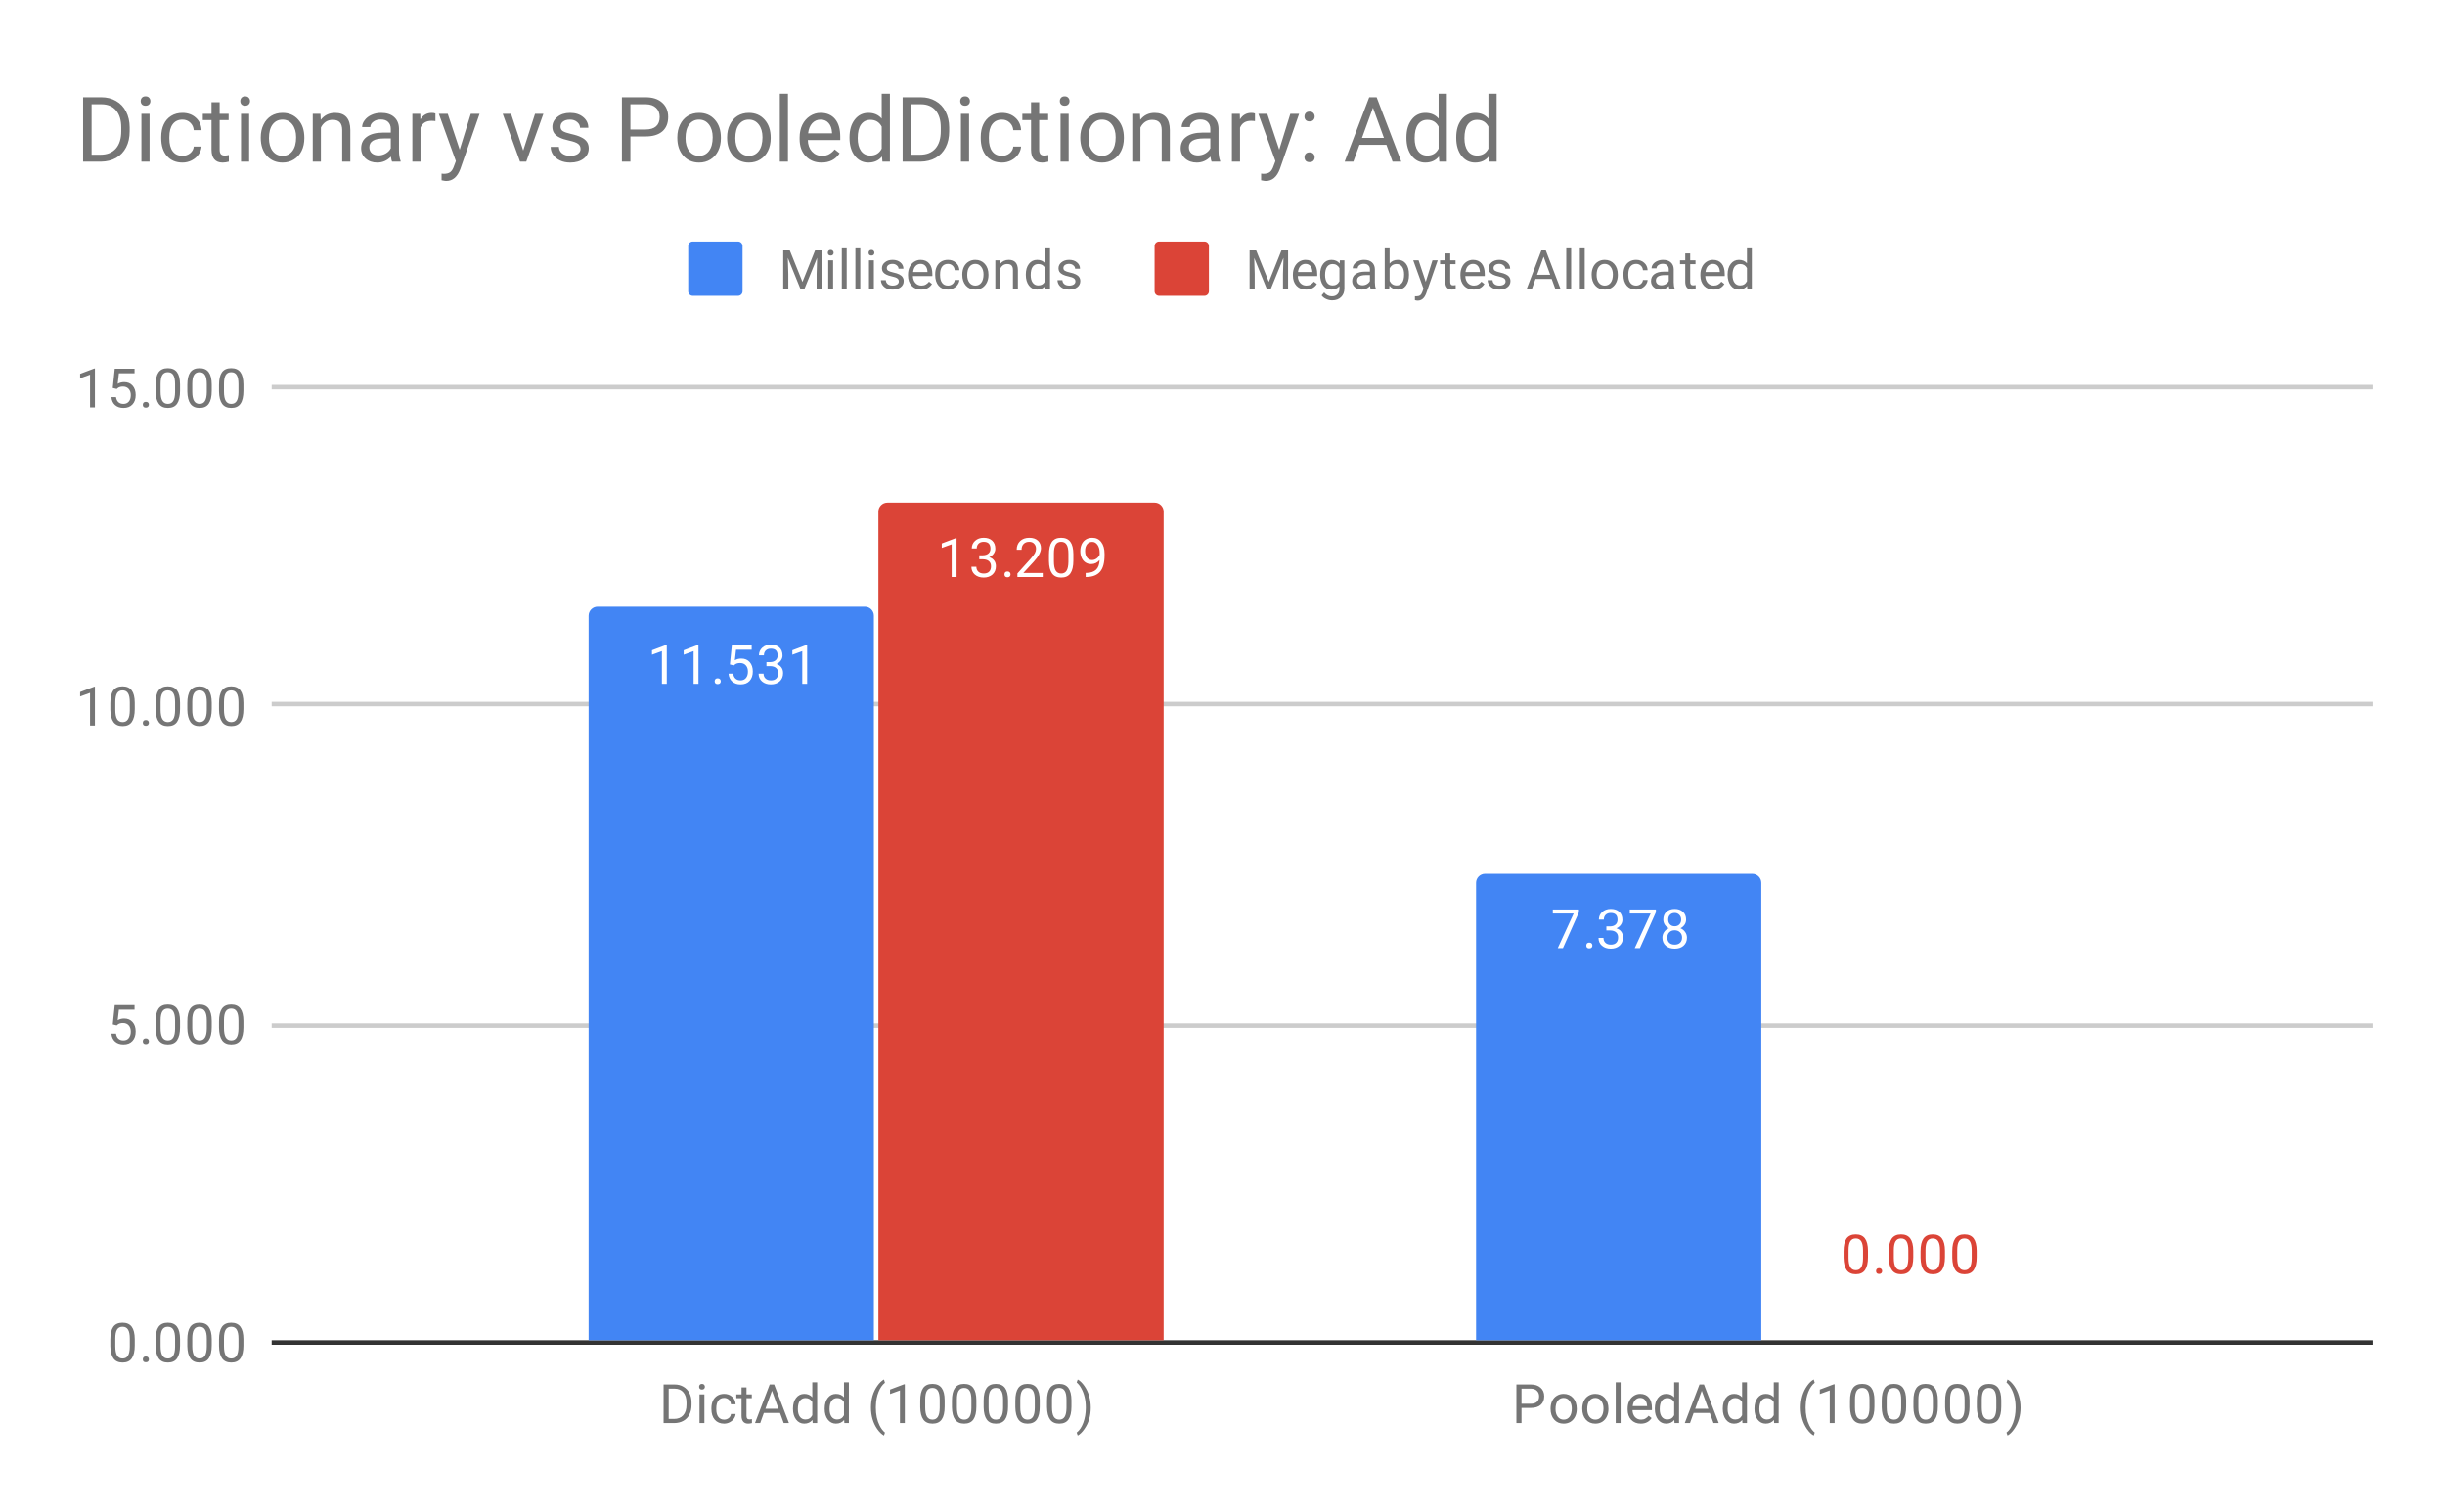 <svg version="1.1" viewBox="0.0 0.0 540.0 334.0" fill="none" stroke="none" stroke-linecap="square" stroke-miterlimit="10" width="540" height="334" xmlns:xlink="http://www.w3.org/1999/xlink" xmlns="http://www.w3.org/2000/svg"><path fill="#ffffff" d="M0 0L540.0 0L540.0 334.0L0 334.0L0 0Z" fill-rule="nonzero"/><path fill="#ffffff" d="M0 0L540.0 0L540.0 334.0L0 334.0L0 0Z" fill-rule="nonzero"/><path stroke="#333333" stroke-width="1.0" stroke-linecap="butt" d="M60.5 296.5L523.5 296.5" fill-rule="nonzero"/><path stroke="#cccccc" stroke-width="1.0" stroke-linecap="butt" d="M60.5 226.5L523.5 226.5" fill-rule="nonzero"/><path stroke="#cccccc" stroke-width="1.0" stroke-linecap="butt" d="M60.5 155.5L523.5 155.5" fill-rule="nonzero"/><path stroke="#cccccc" stroke-width="1.0" stroke-linecap="butt" d="M60.5 85.5L523.5 85.5" fill-rule="nonzero"/><clipPath id="id_0"><path d="M60.7 85.467L523.3 85.467L523.3 296.3L60.7 296.3L60.7 85.467Z" clip-rule="nonzero"/></clipPath><path stroke="#000000" stroke-width="0.0" stroke-linecap="butt" stroke-opacity="0.0" clip-path="url(#id_0)" d="M193.0 296.0L130.0 296.0L130.0 136.0C130.0 134.895 130.895 134.0 132.0 134.0L191.0 134.0C192.105 134.0 193.0 134.895 193.0 136.0Z" fill-rule="nonzero"/><path fill="#4285f4" clip-path="url(#id_0)" d="M193.0 296.0L130.0 296.0L130.0 136.0C130.0 134.895 130.895 134.0 132.0 134.0L191.0 134.0C192.105 134.0 193.0 134.895 193.0 136.0Z" fill-rule="nonzero"/><path stroke="#000000" stroke-width="0.0" stroke-linecap="butt" stroke-opacity="0.0" clip-path="url(#id_0)" d="M389.0 296.0L326.0 296.0L326.0 195.0C326.0 193.895 326.895 193.0 328.0 193.0L387.0 193.0C388.105 193.0 389.0 193.895 389.0 195.0Z" fill-rule="nonzero"/><path fill="#4285f4" clip-path="url(#id_0)" d="M389.0 296.0L326.0 296.0L326.0 195.0C326.0 193.895 326.895 193.0 328.0 193.0L387.0 193.0C388.105 193.0 389.0 193.895 389.0 195.0Z" fill-rule="nonzero"/><path stroke="#000000" stroke-width="0.0" stroke-linecap="butt" stroke-opacity="0.0" clip-path="url(#id_0)" d="M257.0 296.0L194.0 296.0L194.0 113.0C194.0 111.895 194.895 111.0 196.0 111.0L255.0 111.0C256.105 111.0 257.0 111.895 257.0 113.0Z" fill-rule="nonzero"/><path fill="#db4437" clip-path="url(#id_0)" d="M257.0 296.0L194.0 296.0L194.0 113.0C194.0 111.895 194.895 111.0 196.0 111.0L255.0 111.0C256.105 111.0 257.0 111.895 257.0 113.0Z" fill-rule="nonzero"/><path stroke="#000000" stroke-width="0.0" stroke-linecap="butt" stroke-opacity="0.0" clip-path="url(#id_0)" d="M453.0 296.0L390.0 296.0L390.0 296.0L453.0 296.0Z" fill-rule="nonzero"/><path fill="#db4437" clip-path="url(#id_0)" d="M453.0 296.0L390.0 296.0L390.0 296.0L453.0 296.0Z" fill-rule="nonzero"/><path stroke="#4285f4" stroke-width="3.0" stroke-linejoin="round" stroke-linecap="round" d="M147.266 151.025L146.188 151.025L146.188 143.807L144.0 144.604L144.0 143.619L147.109 142.447L147.266 142.447L147.266 151.025ZM154.266 151.025L153.188 151.025L153.188 143.807L151.0 144.604L151.0 143.619L154.109 142.447L154.266 142.447L154.266 151.025ZM157.844 150.463Q157.844 150.182 158.0 149.994Q158.172 149.807 158.5 149.807Q158.844 149.807 159.016 149.994Q159.188 150.182 159.188 150.463Q159.188 150.729 159.016 150.916Q158.844 151.088 158.5 151.088Q158.172 151.088 158.0 150.916Q157.844 150.729 157.844 150.463ZM161.203 146.744L161.641 142.494L166.016 142.494L166.016 143.494L162.562 143.494L162.297 145.822Q162.938 145.447 163.734 145.447Q164.891 145.447 165.578 146.229Q166.266 146.994 166.266 148.307Q166.266 149.619 165.547 150.385Q164.844 151.15 163.562 151.15Q162.438 151.15 161.719 150.525Q161.0 149.885 160.906 148.775L161.922 148.775Q162.031 149.51 162.453 149.885Q162.875 150.26 163.562 150.26Q164.312 150.26 164.75 149.744Q165.188 149.229 165.188 148.322Q165.188 147.463 164.719 146.947Q164.25 146.432 163.469 146.432Q162.766 146.432 162.359 146.729L162.078 146.963L161.203 146.744ZM169.281 146.229L170.094 146.229Q170.875 146.213 171.312 145.822Q171.75 145.432 171.75 144.76Q171.75 143.26 170.25 143.26Q169.547 143.26 169.125 143.666Q168.719 144.072 168.719 144.729L167.625 144.729Q167.625 143.713 168.359 143.041Q169.109 142.369 170.25 142.369Q171.453 142.369 172.141 143.01Q172.828 143.65 172.828 144.791Q172.828 145.354 172.469 145.869Q172.109 146.385 171.484 146.65Q172.188 146.869 172.562 147.385Q172.953 147.9 172.953 148.65Q172.953 149.791 172.203 150.479Q171.453 151.15 170.25 151.15Q169.062 151.15 168.297 150.494Q167.547 149.838 167.547 148.775L168.641 148.775Q168.641 149.447 169.078 149.854Q169.516 150.26 170.266 150.26Q171.047 150.26 171.453 149.854Q171.875 149.432 171.875 148.666Q171.875 147.932 171.422 147.541Q170.969 147.135 170.094 147.119L169.281 147.119L169.281 146.229ZM178.266 151.025L177.188 151.025L177.188 143.807L175.0 144.604L175.0 143.619L178.109 142.447L178.266 142.447L178.266 151.025Z" fill-rule="nonzero"/><path fill="#ffffff" d="M147.266 151.025L146.188 151.025L146.188 143.807L144.0 144.604L144.0 143.619L147.109 142.447L147.266 142.447L147.266 151.025ZM154.266 151.025L153.188 151.025L153.188 143.807L151.0 144.604L151.0 143.619L154.109 142.447L154.266 142.447L154.266 151.025ZM157.844 150.463Q157.844 150.182 158.0 149.994Q158.172 149.807 158.5 149.807Q158.844 149.807 159.016 149.994Q159.188 150.182 159.188 150.463Q159.188 150.729 159.016 150.916Q158.844 151.088 158.5 151.088Q158.172 151.088 158.0 150.916Q157.844 150.729 157.844 150.463ZM161.203 146.744L161.641 142.494L166.016 142.494L166.016 143.494L162.562 143.494L162.297 145.822Q162.938 145.447 163.734 145.447Q164.891 145.447 165.578 146.229Q166.266 146.994 166.266 148.307Q166.266 149.619 165.547 150.385Q164.844 151.15 163.562 151.15Q162.438 151.15 161.719 150.525Q161.0 149.885 160.906 148.775L161.922 148.775Q162.031 149.51 162.453 149.885Q162.875 150.26 163.562 150.26Q164.312 150.26 164.75 149.744Q165.188 149.229 165.188 148.322Q165.188 147.463 164.719 146.947Q164.25 146.432 163.469 146.432Q162.766 146.432 162.359 146.729L162.078 146.963L161.203 146.744ZM169.281 146.229L170.094 146.229Q170.875 146.213 171.312 145.822Q171.75 145.432 171.75 144.76Q171.75 143.26 170.25 143.26Q169.547 143.26 169.125 143.666Q168.719 144.072 168.719 144.729L167.625 144.729Q167.625 143.713 168.359 143.041Q169.109 142.369 170.25 142.369Q171.453 142.369 172.141 143.01Q172.828 143.65 172.828 144.791Q172.828 145.354 172.469 145.869Q172.109 146.385 171.484 146.65Q172.188 146.869 172.562 147.385Q172.953 147.9 172.953 148.65Q172.953 149.791 172.203 150.479Q171.453 151.15 170.25 151.15Q169.062 151.15 168.297 150.494Q167.547 149.838 167.547 148.775L168.641 148.775Q168.641 149.447 169.078 149.854Q169.516 150.26 170.266 150.26Q171.047 150.26 171.453 149.854Q171.875 149.432 171.875 148.666Q171.875 147.932 171.422 147.541Q170.969 147.135 170.094 147.119L169.281 147.119L169.281 146.229ZM178.266 151.025L177.188 151.025L177.188 143.807L175.0 144.604L175.0 143.619L178.109 142.447L178.266 142.447L178.266 151.025Z" fill-rule="nonzero"/><path stroke="#4285f4" stroke-width="3.0" stroke-linejoin="round" stroke-linecap="round" d="M348.719 201.476L345.188 209.398L344.047 209.398L347.562 201.757L342.953 201.757L342.953 200.867L348.719 200.867L348.719 201.476ZM350.344 208.836Q350.344 208.554 350.5 208.367Q350.672 208.179 351.0 208.179Q351.344 208.179 351.516 208.367Q351.688 208.554 351.688 208.836Q351.688 209.101 351.516 209.289Q351.344 209.461 351.0 209.461Q350.672 209.461 350.5 209.289Q350.344 209.101 350.344 208.836ZM354.781 204.601L355.594 204.601Q356.375 204.586 356.812 204.195Q357.25 203.804 357.25 203.132Q357.25 201.632 355.75 201.632Q355.047 201.632 354.625 202.039Q354.219 202.445 354.219 203.101L353.125 203.101Q353.125 202.086 353.859 201.414Q354.609 200.742 355.75 200.742Q356.953 200.742 357.641 201.382Q358.328 202.023 358.328 203.164Q358.328 203.726 357.969 204.242Q357.609 204.757 356.984 205.023Q357.688 205.242 358.062 205.757Q358.453 206.273 358.453 207.023Q358.453 208.164 357.703 208.851Q356.953 209.523 355.75 209.523Q354.562 209.523 353.797 208.867Q353.047 208.211 353.047 207.148L354.141 207.148Q354.141 207.82 354.578 208.226Q355.016 208.632 355.766 208.632Q356.547 208.632 356.953 208.226Q357.375 207.804 357.375 207.039Q357.375 206.304 356.922 205.914Q356.469 205.507 355.594 205.492L354.781 205.492L354.781 204.601ZM365.719 201.476L362.188 209.398L361.047 209.398L364.562 201.757L359.953 201.757L359.953 200.867L365.719 200.867L365.719 201.476ZM372.391 203.086Q372.391 203.726 372.047 204.226Q371.703 204.726 371.141 205.007Q371.797 205.289 372.188 205.851Q372.578 206.398 372.578 207.101Q372.578 208.195 371.828 208.867Q371.094 209.523 369.875 209.523Q368.641 209.523 367.891 208.867Q367.156 208.195 367.156 207.101Q367.156 206.398 367.531 205.851Q367.906 205.289 368.578 205.007Q368.016 204.726 367.688 204.226Q367.359 203.726 367.359 203.086Q367.359 202.007 368.047 201.382Q368.734 200.742 369.875 200.742Q371.0 200.742 371.688 201.382Q372.391 202.007 372.391 203.086ZM371.5 207.07Q371.5 206.351 371.047 205.914Q370.594 205.461 369.859 205.461Q369.125 205.461 368.672 205.914Q368.234 206.351 368.234 207.086Q368.234 207.804 368.672 208.226Q369.109 208.632 369.875 208.632Q370.625 208.632 371.062 208.211Q371.5 207.789 371.5 207.07ZM369.875 201.632Q369.234 201.632 368.828 202.039Q368.438 202.429 368.438 203.117Q368.438 203.757 368.828 204.164Q369.219 204.57 369.859 204.57Q370.516 204.57 370.906 204.164Q371.297 203.757 371.297 203.117Q371.297 202.461 370.891 202.054Q370.484 201.632 369.875 201.632Z" fill-rule="nonzero"/><path fill="#ffffff" d="M348.719 201.476L345.188 209.398L344.047 209.398L347.562 201.757L342.953 201.757L342.953 200.867L348.719 200.867L348.719 201.476ZM350.344 208.836Q350.344 208.554 350.5 208.367Q350.672 208.179 351.0 208.179Q351.344 208.179 351.516 208.367Q351.688 208.554 351.688 208.836Q351.688 209.101 351.516 209.289Q351.344 209.461 351.0 209.461Q350.672 209.461 350.5 209.289Q350.344 209.101 350.344 208.836ZM354.781 204.601L355.594 204.601Q356.375 204.586 356.812 204.195Q357.25 203.804 357.25 203.132Q357.25 201.632 355.75 201.632Q355.047 201.632 354.625 202.039Q354.219 202.445 354.219 203.101L353.125 203.101Q353.125 202.086 353.859 201.414Q354.609 200.742 355.75 200.742Q356.953 200.742 357.641 201.382Q358.328 202.023 358.328 203.164Q358.328 203.726 357.969 204.242Q357.609 204.757 356.984 205.023Q357.688 205.242 358.062 205.757Q358.453 206.273 358.453 207.023Q358.453 208.164 357.703 208.851Q356.953 209.523 355.75 209.523Q354.562 209.523 353.797 208.867Q353.047 208.211 353.047 207.148L354.141 207.148Q354.141 207.82 354.578 208.226Q355.016 208.632 355.766 208.632Q356.547 208.632 356.953 208.226Q357.375 207.804 357.375 207.039Q357.375 206.304 356.922 205.914Q356.469 205.507 355.594 205.492L354.781 205.492L354.781 204.601ZM365.719 201.476L362.188 209.398L361.047 209.398L364.562 201.757L359.953 201.757L359.953 200.867L365.719 200.867L365.719 201.476ZM372.391 203.086Q372.391 203.726 372.047 204.226Q371.703 204.726 371.141 205.007Q371.797 205.289 372.188 205.851Q372.578 206.398 372.578 207.101Q372.578 208.195 371.828 208.867Q371.094 209.523 369.875 209.523Q368.641 209.523 367.891 208.867Q367.156 208.195 367.156 207.101Q367.156 206.398 367.531 205.851Q367.906 205.289 368.578 205.007Q368.016 204.726 367.688 204.226Q367.359 203.726 367.359 203.086Q367.359 202.007 368.047 201.382Q368.734 200.742 369.875 200.742Q371.0 200.742 371.688 201.382Q372.391 202.007 372.391 203.086ZM371.5 207.07Q371.5 206.351 371.047 205.914Q370.594 205.461 369.859 205.461Q369.125 205.461 368.672 205.914Q368.234 206.351 368.234 207.086Q368.234 207.804 368.672 208.226Q369.109 208.632 369.875 208.632Q370.625 208.632 371.062 208.211Q371.5 207.789 371.5 207.07ZM369.875 201.632Q369.234 201.632 368.828 202.039Q368.438 202.429 368.438 203.117Q368.438 203.757 368.828 204.164Q369.219 204.57 369.859 204.57Q370.516 204.57 370.906 204.164Q371.297 203.757 371.297 203.117Q371.297 202.461 370.891 202.054Q370.484 201.632 369.875 201.632Z" fill-rule="nonzero"/><path stroke="#db4437" stroke-width="3.0" stroke-linejoin="round" stroke-linecap="round" d="M211.266 127.436L210.188 127.436L210.188 120.217L208.0 121.014L208.0 120.029L211.109 118.857L211.266 118.857L211.266 127.436ZM216.281 122.639L217.094 122.639Q217.875 122.623 218.312 122.232Q218.75 121.842 218.75 121.17Q218.75 119.67 217.25 119.67Q216.547 119.67 216.125 120.076Q215.719 120.482 215.719 121.139L214.625 121.139Q214.625 120.123 215.359 119.451Q216.109 118.779 217.25 118.779Q218.453 118.779 219.141 119.42Q219.828 120.061 219.828 121.201Q219.828 121.764 219.469 122.279Q219.109 122.795 218.484 123.061Q219.188 123.279 219.562 123.795Q219.953 124.311 219.953 125.061Q219.953 126.201 219.203 126.889Q218.453 127.561 217.25 127.561Q216.062 127.561 215.297 126.904Q214.547 126.248 214.547 125.186L215.641 125.186Q215.641 125.857 216.078 126.264Q216.516 126.67 217.266 126.67Q218.047 126.67 218.453 126.264Q218.875 125.842 218.875 125.076Q218.875 124.342 218.422 123.951Q217.969 123.545 217.094 123.529L216.281 123.529L216.281 122.639ZM221.844 126.873Q221.844 126.592 222.0 126.404Q222.172 126.217 222.5 126.217Q222.844 126.217 223.016 126.404Q223.188 126.592 223.188 126.873Q223.188 127.139 223.016 127.326Q222.844 127.498 222.5 127.498Q222.172 127.498 222.0 127.326Q221.844 127.139 221.844 126.873ZM230.297 127.436L224.703 127.436L224.703 126.654L227.656 123.373Q228.312 122.623 228.562 122.17Q228.812 121.701 228.812 121.201Q228.812 120.529 228.406 120.107Q228.016 119.67 227.328 119.67Q226.531 119.67 226.078 120.139Q225.625 120.592 225.625 121.42L224.547 121.42Q224.547 120.232 225.297 119.514Q226.062 118.779 227.328 118.779Q228.531 118.779 229.219 119.404Q229.906 120.029 229.906 121.076Q229.906 122.326 228.297 124.076L226.016 126.545L230.297 126.545L230.297 127.436ZM237.062 123.795Q237.062 125.701 236.406 126.639Q235.766 127.561 234.375 127.561Q233.016 127.561 232.359 126.654Q231.703 125.748 231.672 123.936L231.672 122.498Q231.672 120.607 232.312 119.701Q232.969 118.779 234.359 118.779Q235.734 118.779 236.391 119.67Q237.047 120.545 237.062 122.389L237.062 123.795ZM235.969 122.311Q235.969 120.936 235.578 120.311Q235.203 119.67 234.359 119.67Q233.531 119.67 233.141 120.311Q232.766 120.936 232.766 122.232L232.766 123.967Q232.766 125.342 233.156 126.014Q233.562 126.67 234.375 126.67Q235.172 126.67 235.562 126.045Q235.953 125.42 235.969 124.092L235.969 122.311ZM242.859 123.686Q242.531 124.092 242.047 124.342Q241.578 124.576 241.016 124.576Q240.281 124.576 239.734 124.217Q239.188 123.857 238.891 123.201Q238.594 122.529 238.594 121.732Q238.594 120.889 238.906 120.201Q239.234 119.514 239.828 119.154Q240.438 118.779 241.234 118.779Q242.5 118.779 243.219 119.732Q243.953 120.686 243.953 122.311L243.953 122.623Q243.953 125.123 242.969 126.264Q241.984 127.404 240.0 127.436L239.781 127.436L239.781 126.529L240.016 126.529Q241.359 126.498 242.078 125.826Q242.797 125.154 242.859 123.686ZM241.188 123.686Q241.734 123.686 242.188 123.357Q242.656 123.014 242.875 122.529L242.875 122.092Q242.875 121.029 242.406 120.357Q241.938 119.686 241.234 119.686Q240.516 119.686 240.078 120.232Q239.656 120.779 239.656 121.686Q239.656 122.561 240.062 123.123Q240.484 123.686 241.188 123.686Z" fill-rule="nonzero"/><path fill="#ffffff" d="M211.266 127.436L210.188 127.436L210.188 120.217L208.0 121.014L208.0 120.029L211.109 118.857L211.266 118.857L211.266 127.436ZM216.281 122.639L217.094 122.639Q217.875 122.623 218.312 122.232Q218.75 121.842 218.75 121.17Q218.75 119.67 217.25 119.67Q216.547 119.67 216.125 120.076Q215.719 120.482 215.719 121.139L214.625 121.139Q214.625 120.123 215.359 119.451Q216.109 118.779 217.25 118.779Q218.453 118.779 219.141 119.42Q219.828 120.061 219.828 121.201Q219.828 121.764 219.469 122.279Q219.109 122.795 218.484 123.061Q219.188 123.279 219.562 123.795Q219.953 124.311 219.953 125.061Q219.953 126.201 219.203 126.889Q218.453 127.561 217.25 127.561Q216.062 127.561 215.297 126.904Q214.547 126.248 214.547 125.186L215.641 125.186Q215.641 125.857 216.078 126.264Q216.516 126.67 217.266 126.67Q218.047 126.67 218.453 126.264Q218.875 125.842 218.875 125.076Q218.875 124.342 218.422 123.951Q217.969 123.545 217.094 123.529L216.281 123.529L216.281 122.639ZM221.844 126.873Q221.844 126.592 222.0 126.404Q222.172 126.217 222.5 126.217Q222.844 126.217 223.016 126.404Q223.188 126.592 223.188 126.873Q223.188 127.139 223.016 127.326Q222.844 127.498 222.5 127.498Q222.172 127.498 222.0 127.326Q221.844 127.139 221.844 126.873ZM230.297 127.436L224.703 127.436L224.703 126.654L227.656 123.373Q228.312 122.623 228.562 122.17Q228.812 121.701 228.812 121.201Q228.812 120.529 228.406 120.107Q228.016 119.67 227.328 119.67Q226.531 119.67 226.078 120.139Q225.625 120.592 225.625 121.42L224.547 121.42Q224.547 120.232 225.297 119.514Q226.062 118.779 227.328 118.779Q228.531 118.779 229.219 119.404Q229.906 120.029 229.906 121.076Q229.906 122.326 228.297 124.076L226.016 126.545L230.297 126.545L230.297 127.436ZM237.062 123.795Q237.062 125.701 236.406 126.639Q235.766 127.561 234.375 127.561Q233.016 127.561 232.359 126.654Q231.703 125.748 231.672 123.936L231.672 122.498Q231.672 120.607 232.312 119.701Q232.969 118.779 234.359 118.779Q235.734 118.779 236.391 119.67Q237.047 120.545 237.062 122.389L237.062 123.795ZM235.969 122.311Q235.969 120.936 235.578 120.311Q235.203 119.67 234.359 119.67Q233.531 119.67 233.141 120.311Q232.766 120.936 232.766 122.232L232.766 123.967Q232.766 125.342 233.156 126.014Q233.562 126.67 234.375 126.67Q235.172 126.67 235.562 126.045Q235.953 125.42 235.969 124.092L235.969 122.311ZM242.859 123.686Q242.531 124.092 242.047 124.342Q241.578 124.576 241.016 124.576Q240.281 124.576 239.734 124.217Q239.188 123.857 238.891 123.201Q238.594 122.529 238.594 121.732Q238.594 120.889 238.906 120.201Q239.234 119.514 239.828 119.154Q240.438 118.779 241.234 118.779Q242.5 118.779 243.219 119.732Q243.953 120.686 243.953 122.311L243.953 122.623Q243.953 125.123 242.969 126.264Q241.984 127.404 240.0 127.436L239.781 127.436L239.781 126.529L240.016 126.529Q241.359 126.498 242.078 125.826Q242.797 125.154 242.859 123.686ZM241.188 123.686Q241.734 123.686 242.188 123.357Q242.656 123.014 242.875 122.529L242.875 122.092Q242.875 121.029 242.406 120.357Q241.938 119.686 241.234 119.686Q240.516 119.686 240.078 120.232Q239.656 120.779 239.656 121.686Q239.656 122.561 240.062 123.123Q240.484 123.686 241.188 123.686Z" fill-rule="nonzero"/><path stroke="#ffffff" stroke-width="3.0" stroke-linejoin="round" stroke-linecap="round" d="M412.562 277.659Q412.562 279.566 411.906 280.503Q411.266 281.425 409.875 281.425Q408.516 281.425 407.859 280.519Q407.203 279.613 407.172 277.8L407.172 276.363Q407.172 274.472 407.812 273.566Q408.469 272.644 409.859 272.644Q411.234 272.644 411.891 273.534Q412.547 274.409 412.562 276.253L412.562 277.659ZM411.469 276.175Q411.469 274.8 411.078 274.175Q410.703 273.534 409.859 273.534Q409.031 273.534 408.641 274.175Q408.266 274.8 408.266 276.097L408.266 277.831Q408.266 279.206 408.656 279.878Q409.062 280.534 409.875 280.534Q410.672 280.534 411.062 279.909Q411.453 279.284 411.469 277.956L411.469 276.175ZM414.344 280.738Q414.344 280.456 414.5 280.269Q414.672 280.081 415.0 280.081Q415.344 280.081 415.516 280.269Q415.688 280.456 415.688 280.738Q415.688 281.003 415.516 281.191Q415.344 281.363 415.0 281.363Q414.672 281.363 414.5 281.191Q414.344 281.003 414.344 280.738ZM422.562 277.659Q422.562 279.566 421.906 280.503Q421.266 281.425 419.875 281.425Q418.516 281.425 417.859 280.519Q417.203 279.613 417.172 277.8L417.172 276.363Q417.172 274.472 417.812 273.566Q418.469 272.644 419.859 272.644Q421.234 272.644 421.891 273.534Q422.547 274.409 422.562 276.253L422.562 277.659ZM421.469 276.175Q421.469 274.8 421.078 274.175Q420.703 273.534 419.859 273.534Q419.031 273.534 418.641 274.175Q418.266 274.8 418.266 276.097L418.266 277.831Q418.266 279.206 418.656 279.878Q419.062 280.534 419.875 280.534Q420.672 280.534 421.062 279.909Q421.453 279.284 421.469 277.956L421.469 276.175ZM429.562 277.659Q429.562 279.566 428.906 280.503Q428.266 281.425 426.875 281.425Q425.516 281.425 424.859 280.519Q424.203 279.613 424.172 277.8L424.172 276.363Q424.172 274.472 424.812 273.566Q425.469 272.644 426.859 272.644Q428.234 272.644 428.891 273.534Q429.547 274.409 429.562 276.253L429.562 277.659ZM428.469 276.175Q428.469 274.8 428.078 274.175Q427.703 273.534 426.859 273.534Q426.031 273.534 425.641 274.175Q425.266 274.8 425.266 276.097L425.266 277.831Q425.266 279.206 425.656 279.878Q426.062 280.534 426.875 280.534Q427.672 280.534 428.062 279.909Q428.453 279.284 428.469 277.956L428.469 276.175ZM436.562 277.659Q436.562 279.566 435.906 280.503Q435.266 281.425 433.875 281.425Q432.516 281.425 431.859 280.519Q431.203 279.613 431.172 277.8L431.172 276.363Q431.172 274.472 431.812 273.566Q432.469 272.644 433.859 272.644Q435.234 272.644 435.891 273.534Q436.547 274.409 436.562 276.253L436.562 277.659ZM435.469 276.175Q435.469 274.8 435.078 274.175Q434.703 273.534 433.859 273.534Q433.031 273.534 432.641 274.175Q432.266 274.8 432.266 276.097L432.266 277.831Q432.266 279.206 432.656 279.878Q433.062 280.534 433.875 280.534Q434.672 280.534 435.062 279.909Q435.453 279.284 435.469 277.956L435.469 276.175Z" fill-rule="nonzero"/><path fill="#db4437" d="M412.562 277.659Q412.562 279.566 411.906 280.503Q411.266 281.425 409.875 281.425Q408.516 281.425 407.859 280.519Q407.203 279.613 407.172 277.8L407.172 276.363Q407.172 274.472 407.812 273.566Q408.469 272.644 409.859 272.644Q411.234 272.644 411.891 273.534Q412.547 274.409 412.562 276.253L412.562 277.659ZM411.469 276.175Q411.469 274.8 411.078 274.175Q410.703 273.534 409.859 273.534Q409.031 273.534 408.641 274.175Q408.266 274.8 408.266 276.097L408.266 277.831Q408.266 279.206 408.656 279.878Q409.062 280.534 409.875 280.534Q410.672 280.534 411.062 279.909Q411.453 279.284 411.469 277.956L411.469 276.175ZM414.344 280.738Q414.344 280.456 414.5 280.269Q414.672 280.081 415.0 280.081Q415.344 280.081 415.516 280.269Q415.688 280.456 415.688 280.738Q415.688 281.003 415.516 281.191Q415.344 281.363 415.0 281.363Q414.672 281.363 414.5 281.191Q414.344 281.003 414.344 280.738ZM422.562 277.659Q422.562 279.566 421.906 280.503Q421.266 281.425 419.875 281.425Q418.516 281.425 417.859 280.519Q417.203 279.613 417.172 277.8L417.172 276.363Q417.172 274.472 417.812 273.566Q418.469 272.644 419.859 272.644Q421.234 272.644 421.891 273.534Q422.547 274.409 422.562 276.253L422.562 277.659ZM421.469 276.175Q421.469 274.8 421.078 274.175Q420.703 273.534 419.859 273.534Q419.031 273.534 418.641 274.175Q418.266 274.8 418.266 276.097L418.266 277.831Q418.266 279.206 418.656 279.878Q419.062 280.534 419.875 280.534Q420.672 280.534 421.062 279.909Q421.453 279.284 421.469 277.956L421.469 276.175ZM429.562 277.659Q429.562 279.566 428.906 280.503Q428.266 281.425 426.875 281.425Q425.516 281.425 424.859 280.519Q424.203 279.613 424.172 277.8L424.172 276.363Q424.172 274.472 424.812 273.566Q425.469 272.644 426.859 272.644Q428.234 272.644 428.891 273.534Q429.547 274.409 429.562 276.253L429.562 277.659ZM428.469 276.175Q428.469 274.8 428.078 274.175Q427.703 273.534 426.859 273.534Q426.031 273.534 425.641 274.175Q425.266 274.8 425.266 276.097L425.266 277.831Q425.266 279.206 425.656 279.878Q426.062 280.534 426.875 280.534Q427.672 280.534 428.062 279.909Q428.453 279.284 428.469 277.956L428.469 276.175ZM436.562 277.659Q436.562 279.566 435.906 280.503Q435.266 281.425 433.875 281.425Q432.516 281.425 431.859 280.519Q431.203 279.613 431.172 277.8L431.172 276.363Q431.172 274.472 431.812 273.566Q432.469 272.644 433.859 272.644Q435.234 272.644 435.891 273.534Q436.547 274.409 436.562 276.253L436.562 277.659ZM435.469 276.175Q435.469 274.8 435.078 274.175Q434.703 273.534 433.859 273.534Q433.031 273.534 432.641 274.175Q432.266 274.8 432.266 276.097L432.266 277.831Q432.266 279.206 432.656 279.878Q433.062 280.534 433.875 280.534Q434.672 280.534 435.062 279.909Q435.453 279.284 435.469 277.956L435.469 276.175Z" fill-rule="nonzero"/><path fill="#757575" d="M29.762 297.159Q29.762 299.066 29.106 300.003Q28.466 300.925 27.075 300.925Q25.716 300.925 25.059 300.019Q24.403 299.113 24.372 297.3L24.372 295.863Q24.372 293.972 25.012 293.066Q25.669 292.144 27.059 292.144Q28.434 292.144 29.091 293.034Q29.747 293.909 29.762 295.753L29.762 297.159ZM28.669 295.675Q28.669 294.3 28.278 293.675Q27.903 293.034 27.059 293.034Q26.231 293.034 25.841 293.675Q25.466 294.3 25.466 295.597L25.466 297.331Q25.466 298.706 25.856 299.378Q26.262 300.034 27.075 300.034Q27.872 300.034 28.262 299.409Q28.653 298.784 28.669 297.456L28.669 295.675ZM31.544 300.238Q31.544 299.956 31.7 299.769Q31.872 299.581 32.2 299.581Q32.544 299.581 32.716 299.769Q32.888 299.956 32.888 300.238Q32.888 300.503 32.716 300.691Q32.544 300.863 32.2 300.863Q31.872 300.863 31.7 300.691Q31.544 300.503 31.544 300.238ZM39.763 297.159Q39.763 299.066 39.106 300.003Q38.466 300.925 37.075 300.925Q35.716 300.925 35.059 300.019Q34.403 299.113 34.372 297.3L34.372 295.863Q34.372 293.972 35.013 293.066Q35.669 292.144 37.059 292.144Q38.434 292.144 39.091 293.034Q39.747 293.909 39.763 295.753L39.763 297.159ZM38.669 295.675Q38.669 294.3 38.278 293.675Q37.903 293.034 37.059 293.034Q36.231 293.034 35.841 293.675Q35.466 294.3 35.466 295.597L35.466 297.331Q35.466 298.706 35.856 299.378Q36.263 300.034 37.075 300.034Q37.872 300.034 38.263 299.409Q38.653 298.784 38.669 297.456L38.669 295.675ZM46.763 297.159Q46.763 299.066 46.106 300.003Q45.466 300.925 44.075 300.925Q42.716 300.925 42.059 300.019Q41.403 299.113 41.372 297.3L41.372 295.863Q41.372 293.972 42.013 293.066Q42.669 292.144 44.059 292.144Q45.434 292.144 46.091 293.034Q46.747 293.909 46.763 295.753L46.763 297.159ZM45.669 295.675Q45.669 294.3 45.278 293.675Q44.903 293.034 44.059 293.034Q43.231 293.034 42.841 293.675Q42.466 294.3 42.466 295.597L42.466 297.331Q42.466 298.706 42.856 299.378Q43.263 300.034 44.075 300.034Q44.872 300.034 45.263 299.409Q45.653 298.784 45.669 297.456L45.669 295.675ZM53.763 297.159Q53.763 299.066 53.106 300.003Q52.466 300.925 51.075 300.925Q49.716 300.925 49.059 300.019Q48.403 299.113 48.372 297.3L48.372 295.863Q48.372 293.972 49.013 293.066Q49.669 292.144 51.059 292.144Q52.434 292.144 53.091 293.034Q53.747 293.909 53.763 295.753L53.763 297.159ZM52.669 295.675Q52.669 294.3 52.278 293.675Q51.903 293.034 51.059 293.034Q50.231 293.034 49.841 293.675Q49.466 294.3 49.466 295.597L49.466 297.331Q49.466 298.706 49.856 299.378Q50.263 300.034 51.075 300.034Q51.872 300.034 52.263 299.409Q52.653 298.784 52.669 297.456L52.669 295.675Z" fill-rule="nonzero"/><path fill="#757575" d="M24.903 226.241L25.341 221.991L29.716 221.991L29.716 222.991L26.262 222.991L25.997 225.319Q26.637 224.944 27.434 224.944Q28.591 224.944 29.278 225.725Q29.966 226.491 29.966 227.803Q29.966 229.116 29.247 229.882Q28.544 230.647 27.262 230.647Q26.137 230.647 25.419 230.022Q24.7 229.382 24.606 228.272L25.622 228.272Q25.731 229.007 26.153 229.382Q26.575 229.757 27.262 229.757Q28.012 229.757 28.45 229.241Q28.887 228.725 28.887 227.819Q28.887 226.96 28.419 226.444Q27.95 225.928 27.169 225.928Q26.466 225.928 26.059 226.225L25.778 226.46L24.903 226.241ZM31.544 229.96Q31.544 229.678 31.7 229.491Q31.872 229.303 32.2 229.303Q32.544 229.303 32.716 229.491Q32.888 229.678 32.888 229.96Q32.888 230.225 32.716 230.413Q32.544 230.585 32.2 230.585Q31.872 230.585 31.7 230.413Q31.544 230.225 31.544 229.96ZM39.763 226.882Q39.763 228.788 39.106 229.725Q38.466 230.647 37.075 230.647Q35.716 230.647 35.059 229.741Q34.403 228.835 34.372 227.022L34.372 225.585Q34.372 223.694 35.013 222.788Q35.669 221.866 37.059 221.866Q38.434 221.866 39.091 222.757Q39.747 223.632 39.763 225.475L39.763 226.882ZM38.669 225.397Q38.669 224.022 38.278 223.397Q37.903 222.757 37.059 222.757Q36.231 222.757 35.841 223.397Q35.466 224.022 35.466 225.319L35.466 227.053Q35.466 228.428 35.856 229.1Q36.263 229.757 37.075 229.757Q37.872 229.757 38.263 229.132Q38.653 228.507 38.669 227.178L38.669 225.397ZM46.763 226.882Q46.763 228.788 46.106 229.725Q45.466 230.647 44.075 230.647Q42.716 230.647 42.059 229.741Q41.403 228.835 41.372 227.022L41.372 225.585Q41.372 223.694 42.013 222.788Q42.669 221.866 44.059 221.866Q45.434 221.866 46.091 222.757Q46.747 223.632 46.763 225.475L46.763 226.882ZM45.669 225.397Q45.669 224.022 45.278 223.397Q44.903 222.757 44.059 222.757Q43.231 222.757 42.841 223.397Q42.466 224.022 42.466 225.319L42.466 227.053Q42.466 228.428 42.856 229.1Q43.263 229.757 44.075 229.757Q44.872 229.757 45.263 229.132Q45.653 228.507 45.669 227.178L45.669 225.397ZM53.763 226.882Q53.763 228.788 53.106 229.725Q52.466 230.647 51.075 230.647Q49.716 230.647 49.059 229.741Q48.403 228.835 48.372 227.022L48.372 225.585Q48.372 223.694 49.013 222.788Q49.669 221.866 51.059 221.866Q52.434 221.866 53.091 222.757Q53.747 223.632 53.763 225.475L53.763 226.882ZM52.669 225.397Q52.669 224.022 52.278 223.397Q51.903 222.757 51.059 222.757Q50.231 222.757 49.841 223.397Q49.466 224.022 49.466 225.319L49.466 227.053Q49.466 228.428 49.856 229.1Q50.263 229.757 51.075 229.757Q51.872 229.757 52.263 229.132Q52.653 228.507 52.669 227.178L52.669 225.397Z" fill-rule="nonzero"/><path fill="#757575" d="M20.966 160.244L19.887 160.244L19.887 153.026L17.7 153.823L17.7 152.838L20.809 151.666L20.966 151.666L20.966 160.244ZM29.762 156.604Q29.762 158.51 29.106 159.448Q28.466 160.369 27.075 160.369Q25.716 160.369 25.059 159.463Q24.403 158.557 24.372 156.744L24.372 155.307Q24.372 153.416 25.012 152.51Q25.669 151.588 27.059 151.588Q28.434 151.588 29.091 152.479Q29.747 153.354 29.762 155.198L29.762 156.604ZM28.669 155.119Q28.669 153.744 28.278 153.119Q27.903 152.479 27.059 152.479Q26.231 152.479 25.841 153.119Q25.466 153.744 25.466 155.041L25.466 156.776Q25.466 158.151 25.856 158.823Q26.262 159.479 27.075 159.479Q27.872 159.479 28.262 158.854Q28.653 158.229 28.669 156.901L28.669 155.119ZM31.544 159.682Q31.544 159.401 31.7 159.213Q31.872 159.026 32.2 159.026Q32.544 159.026 32.716 159.213Q32.888 159.401 32.888 159.682Q32.888 159.948 32.716 160.135Q32.544 160.307 32.2 160.307Q31.872 160.307 31.7 160.135Q31.544 159.948 31.544 159.682ZM39.763 156.604Q39.763 158.51 39.106 159.448Q38.466 160.369 37.075 160.369Q35.716 160.369 35.059 159.463Q34.403 158.557 34.372 156.744L34.372 155.307Q34.372 153.416 35.013 152.51Q35.669 151.588 37.059 151.588Q38.434 151.588 39.091 152.479Q39.747 153.354 39.763 155.198L39.763 156.604ZM38.669 155.119Q38.669 153.744 38.278 153.119Q37.903 152.479 37.059 152.479Q36.231 152.479 35.841 153.119Q35.466 153.744 35.466 155.041L35.466 156.776Q35.466 158.151 35.856 158.823Q36.263 159.479 37.075 159.479Q37.872 159.479 38.263 158.854Q38.653 158.229 38.669 156.901L38.669 155.119ZM46.763 156.604Q46.763 158.51 46.106 159.448Q45.466 160.369 44.075 160.369Q42.716 160.369 42.059 159.463Q41.403 158.557 41.372 156.744L41.372 155.307Q41.372 153.416 42.013 152.51Q42.669 151.588 44.059 151.588Q45.434 151.588 46.091 152.479Q46.747 153.354 46.763 155.198L46.763 156.604ZM45.669 155.119Q45.669 153.744 45.278 153.119Q44.903 152.479 44.059 152.479Q43.231 152.479 42.841 153.119Q42.466 153.744 42.466 155.041L42.466 156.776Q42.466 158.151 42.856 158.823Q43.263 159.479 44.075 159.479Q44.872 159.479 45.263 158.854Q45.653 158.229 45.669 156.901L45.669 155.119ZM53.763 156.604Q53.763 158.51 53.106 159.448Q52.466 160.369 51.075 160.369Q49.716 160.369 49.059 159.463Q48.403 158.557 48.372 156.744L48.372 155.307Q48.372 153.416 49.013 152.51Q49.669 151.588 51.059 151.588Q52.434 151.588 53.091 152.479Q53.747 153.354 53.763 155.198L53.763 156.604ZM52.669 155.119Q52.669 153.744 52.278 153.119Q51.903 152.479 51.059 152.479Q50.231 152.479 49.841 153.119Q49.466 153.744 49.466 155.041L49.466 156.776Q49.466 158.151 49.856 158.823Q50.263 159.479 51.075 159.479Q51.872 159.479 52.263 158.854Q52.653 158.229 52.669 156.901L52.669 155.119Z" fill-rule="nonzero"/><path fill="#757575" d="M20.966 89.967L19.887 89.967L19.887 82.748L17.7 83.545L17.7 82.56L20.809 81.389L20.966 81.389L20.966 89.967ZM24.903 85.685L25.341 81.435L29.716 81.435L29.716 82.435L26.262 82.435L25.997 84.764Q26.637 84.389 27.434 84.389Q28.591 84.389 29.278 85.17Q29.966 85.935 29.966 87.248Q29.966 88.56 29.247 89.326Q28.544 90.092 27.262 90.092Q26.137 90.092 25.419 89.467Q24.7 88.826 24.606 87.717L25.622 87.717Q25.731 88.451 26.153 88.826Q26.575 89.201 27.262 89.201Q28.012 89.201 28.45 88.685Q28.887 88.17 28.887 87.264Q28.887 86.404 28.419 85.889Q27.95 85.373 27.169 85.373Q26.466 85.373 26.059 85.67L25.778 85.904L24.903 85.685ZM31.544 89.404Q31.544 89.123 31.7 88.935Q31.872 88.748 32.2 88.748Q32.544 88.748 32.716 88.935Q32.888 89.123 32.888 89.404Q32.888 89.67 32.716 89.857Q32.544 90.029 32.2 90.029Q31.872 90.029 31.7 89.857Q31.544 89.67 31.544 89.404ZM39.763 86.326Q39.763 88.232 39.106 89.17Q38.466 90.092 37.075 90.092Q35.716 90.092 35.059 89.185Q34.403 88.279 34.372 86.467L34.372 85.029Q34.372 83.139 35.013 82.232Q35.669 81.31 37.059 81.31Q38.434 81.31 39.091 82.201Q39.747 83.076 39.763 84.92L39.763 86.326ZM38.669 84.842Q38.669 83.467 38.278 82.842Q37.903 82.201 37.059 82.201Q36.231 82.201 35.841 82.842Q35.466 83.467 35.466 84.764L35.466 86.498Q35.466 87.873 35.856 88.545Q36.263 89.201 37.075 89.201Q37.872 89.201 38.263 88.576Q38.653 87.951 38.669 86.623L38.669 84.842ZM46.763 86.326Q46.763 88.232 46.106 89.17Q45.466 90.092 44.075 90.092Q42.716 90.092 42.059 89.185Q41.403 88.279 41.372 86.467L41.372 85.029Q41.372 83.139 42.013 82.232Q42.669 81.31 44.059 81.31Q45.434 81.31 46.091 82.201Q46.747 83.076 46.763 84.92L46.763 86.326ZM45.669 84.842Q45.669 83.467 45.278 82.842Q44.903 82.201 44.059 82.201Q43.231 82.201 42.841 82.842Q42.466 83.467 42.466 84.764L42.466 86.498Q42.466 87.873 42.856 88.545Q43.263 89.201 44.075 89.201Q44.872 89.201 45.263 88.576Q45.653 87.951 45.669 86.623L45.669 84.842ZM53.763 86.326Q53.763 88.232 53.106 89.17Q52.466 90.092 51.075 90.092Q49.716 90.092 49.059 89.185Q48.403 88.279 48.372 86.467L48.372 85.029Q48.372 83.139 49.013 82.232Q49.669 81.31 51.059 81.31Q52.434 81.31 53.091 82.201Q53.747 83.076 53.763 84.92L53.763 86.326ZM52.669 84.842Q52.669 83.467 52.278 82.842Q51.903 82.201 51.059 82.201Q50.231 82.201 49.841 82.842Q49.466 83.467 49.466 84.764L49.466 86.498Q49.466 87.873 49.856 88.545Q50.263 89.201 51.075 89.201Q51.872 89.201 52.263 88.576Q52.653 87.951 52.669 86.623L52.669 84.842Z" fill-rule="nonzero"/><path fill="#757575" d="M146.559 314.3L146.559 305.769L148.981 305.769Q150.09 305.769 150.934 306.269Q151.793 306.753 152.262 307.659Q152.731 308.566 152.731 309.753L152.731 310.284Q152.731 311.503 152.262 312.409Q151.809 313.316 150.934 313.8Q150.074 314.284 148.934 314.3L146.559 314.3ZM147.684 306.691L147.684 313.378L148.871 313.378Q150.168 313.378 150.887 312.581Q151.621 311.769 151.621 310.269L151.621 309.769Q151.621 308.316 150.934 307.519Q150.262 306.706 148.996 306.691L147.684 306.691ZM155.574 314.3L154.496 314.3L154.496 307.956L155.574 307.956L155.574 314.3ZM154.403 306.284Q154.403 306.019 154.559 305.831Q154.731 305.644 155.043 305.644Q155.356 305.644 155.512 305.831Q155.684 306.019 155.684 306.284Q155.684 306.534 155.512 306.722Q155.356 306.894 155.043 306.894Q154.731 306.894 154.559 306.722Q154.403 306.534 154.403 306.284ZM159.934 313.534Q160.512 313.534 160.949 313.191Q161.387 312.831 161.434 312.3L162.465 312.3Q162.434 312.847 162.074 313.347Q161.731 313.831 161.153 314.128Q160.59 314.425 159.934 314.425Q158.637 314.425 157.871 313.566Q157.121 312.691 157.121 311.191L157.121 311.003Q157.121 310.081 157.449 309.363Q157.793 308.644 158.418 308.253Q159.059 307.847 159.934 307.847Q160.996 307.847 161.699 308.488Q162.418 309.113 162.465 310.144L161.434 310.144Q161.387 309.519 160.965 309.128Q160.543 308.738 159.934 308.738Q159.106 308.738 158.653 309.331Q158.199 309.925 158.199 311.05L158.199 311.253Q158.199 312.347 158.653 312.941Q159.106 313.534 159.934 313.534ZM164.871 306.425L164.871 307.956L166.043 307.956L166.043 308.8L164.871 308.8L164.871 312.722Q164.871 313.113 165.028 313.3Q165.184 313.488 165.559 313.488Q165.746 313.488 166.074 313.425L166.074 314.3Q165.653 314.425 165.246 314.425Q164.528 314.425 164.153 313.988Q163.778 313.534 163.778 312.722L163.778 308.8L162.621 308.8L162.621 307.956L163.778 307.956L163.778 306.425L164.871 306.425ZM172.278 312.066L168.699 312.066L167.903 314.3L166.746 314.3L169.996 305.769L170.981 305.769L174.246 314.3L173.09 314.3L172.278 312.066ZM169.043 311.144L171.949 311.144L170.496 307.159L169.043 311.144ZM175.137 311.081Q175.137 309.613 175.824 308.738Q176.512 307.847 177.637 307.847Q178.746 307.847 179.403 308.597L179.403 305.3L180.481 305.3L180.481 314.3L179.481 314.3L179.434 313.613Q178.778 314.425 177.621 314.425Q176.528 314.425 175.824 313.519Q175.137 312.613 175.137 311.159L175.137 311.081ZM176.215 311.206Q176.215 312.284 176.653 312.894Q177.106 313.503 177.887 313.503Q178.918 313.503 179.403 312.566L179.403 309.659Q178.918 308.769 177.903 308.769Q177.106 308.769 176.653 309.378Q176.215 309.988 176.215 311.206ZM182.137 311.081Q182.137 309.613 182.824 308.738Q183.512 307.847 184.637 307.847Q185.746 307.847 186.403 308.597L186.403 305.3L187.481 305.3L187.481 314.3L186.481 314.3L186.434 313.613Q185.778 314.425 184.621 314.425Q183.528 314.425 182.824 313.519Q182.137 312.613 182.137 311.159L182.137 311.081ZM183.215 311.206Q183.215 312.284 183.653 312.894Q184.106 313.503 184.887 313.503Q185.918 313.503 186.403 312.566L186.403 309.659Q185.918 308.769 184.903 308.769Q184.106 308.769 183.653 309.378Q183.215 309.988 183.215 311.206ZM192.356 310.831Q192.356 309.519 192.699 308.3Q193.059 307.081 193.762 306.081Q194.465 305.081 195.231 304.675L195.449 305.394Q194.59 306.05 194.043 307.394Q193.496 308.738 193.449 310.409L193.434 310.909Q193.434 313.175 194.262 314.831Q194.762 315.831 195.449 316.394L195.231 317.05Q194.449 316.628 193.731 315.597Q192.356 313.613 192.356 310.831ZM199.84 314.3L198.762 314.3L198.762 307.081L196.574 307.878L196.574 306.894L199.684 305.722L199.84 305.722L199.84 314.3ZM208.637 310.659Q208.637 312.566 207.981 313.503Q207.34 314.425 205.949 314.425Q204.59 314.425 203.934 313.519Q203.278 312.613 203.246 310.8L203.246 309.363Q203.246 307.472 203.887 306.566Q204.543 305.644 205.934 305.644Q207.309 305.644 207.965 306.534Q208.621 307.409 208.637 309.253L208.637 310.659ZM207.543 309.175Q207.543 307.8 207.153 307.175Q206.778 306.534 205.934 306.534Q205.106 306.534 204.715 307.175Q204.34 307.8 204.34 309.097L204.34 310.831Q204.34 312.206 204.731 312.878Q205.137 313.534 205.949 313.534Q206.746 313.534 207.137 312.909Q207.528 312.284 207.543 310.956L207.543 309.175ZM215.637 310.659Q215.637 312.566 214.981 313.503Q214.34 314.425 212.949 314.425Q211.59 314.425 210.934 313.519Q210.278 312.613 210.246 310.8L210.246 309.363Q210.246 307.472 210.887 306.566Q211.543 305.644 212.934 305.644Q214.309 305.644 214.965 306.534Q215.621 307.409 215.637 309.253L215.637 310.659ZM214.543 309.175Q214.543 307.8 214.153 307.175Q213.778 306.534 212.934 306.534Q212.106 306.534 211.715 307.175Q211.34 307.8 211.34 309.097L211.34 310.831Q211.34 312.206 211.731 312.878Q212.137 313.534 212.949 313.534Q213.746 313.534 214.137 312.909Q214.528 312.284 214.543 310.956L214.543 309.175ZM222.637 310.659Q222.637 312.566 221.981 313.503Q221.34 314.425 219.949 314.425Q218.59 314.425 217.934 313.519Q217.278 312.613 217.246 310.8L217.246 309.363Q217.246 307.472 217.887 306.566Q218.543 305.644 219.934 305.644Q221.309 305.644 221.965 306.534Q222.621 307.409 222.637 309.253L222.637 310.659ZM221.543 309.175Q221.543 307.8 221.153 307.175Q220.778 306.534 219.934 306.534Q219.106 306.534 218.715 307.175Q218.34 307.8 218.34 309.097L218.34 310.831Q218.34 312.206 218.731 312.878Q219.137 313.534 219.949 313.534Q220.746 313.534 221.137 312.909Q221.528 312.284 221.543 310.956L221.543 309.175ZM229.637 310.659Q229.637 312.566 228.981 313.503Q228.34 314.425 226.949 314.425Q225.59 314.425 224.934 313.519Q224.278 312.613 224.246 310.8L224.246 309.363Q224.246 307.472 224.887 306.566Q225.543 305.644 226.934 305.644Q228.309 305.644 228.965 306.534Q229.621 307.409 229.637 309.253L229.637 310.659ZM228.543 309.175Q228.543 307.8 228.153 307.175Q227.778 306.534 226.934 306.534Q226.106 306.534 225.715 307.175Q225.34 307.8 225.34 309.097L225.34 310.831Q225.34 312.206 225.731 312.878Q226.137 313.534 226.949 313.534Q227.746 313.534 228.137 312.909Q228.528 312.284 228.543 310.956L228.543 309.175ZM236.637 310.659Q236.637 312.566 235.981 313.503Q235.34 314.425 233.949 314.425Q232.59 314.425 231.934 313.519Q231.278 312.613 231.246 310.8L231.246 309.363Q231.246 307.472 231.887 306.566Q232.543 305.644 233.934 305.644Q235.309 305.644 235.965 306.534Q236.621 307.409 236.637 309.253L236.637 310.659ZM235.543 309.175Q235.543 307.8 235.153 307.175Q234.778 306.534 233.934 306.534Q233.106 306.534 232.715 307.175Q232.34 307.8 232.34 309.097L232.34 310.831Q232.34 312.206 232.731 312.878Q233.137 313.534 233.949 313.534Q234.746 313.534 235.137 312.909Q235.528 312.284 235.543 310.956L235.543 309.175ZM240.903 310.894Q240.903 312.206 240.559 313.409Q240.215 314.597 239.496 315.613Q238.793 316.628 238.028 317.05L237.793 316.394Q238.699 315.706 239.246 314.253Q239.793 312.784 239.809 311.019L239.809 310.831Q239.809 309.597 239.543 308.534Q239.293 307.472 238.824 306.644Q238.371 305.8 237.793 305.331L238.028 304.675Q238.793 305.097 239.496 306.097Q240.199 307.097 240.543 308.316Q240.903 309.519 240.903 310.894Z" fill-rule="nonzero"/><path fill="#757575" d="M336.035 310.956L336.035 314.3L334.91 314.3L334.91 305.769L338.066 305.769Q339.457 305.769 340.254 306.488Q341.051 307.191 341.051 308.378Q341.051 309.613 340.269 310.284Q339.504 310.956 338.051 310.956L336.035 310.956ZM336.035 310.034L338.066 310.034Q338.972 310.034 339.441 309.613Q339.926 309.191 339.926 308.394Q339.926 307.628 339.441 307.175Q338.972 306.706 338.129 306.691L336.035 306.691L336.035 310.034ZM342.457 311.066Q342.457 310.144 342.816 309.394Q343.191 308.644 343.847 308.253Q344.504 307.847 345.332 307.847Q346.629 307.847 347.426 308.738Q348.238 309.628 348.238 311.128L348.238 311.206Q348.238 312.128 347.879 312.863Q347.519 313.597 346.863 314.019Q346.207 314.425 345.347 314.425Q344.066 314.425 343.254 313.534Q342.457 312.628 342.457 311.144L342.457 311.066ZM343.551 311.206Q343.551 312.253 344.035 312.894Q344.535 313.534 345.347 313.534Q346.176 313.534 346.66 312.894Q347.144 312.238 347.144 311.066Q347.144 310.034 346.644 309.394Q346.16 308.738 345.332 308.738Q344.535 308.738 344.035 309.378Q343.551 310.003 343.551 311.206ZM349.457 311.066Q349.457 310.144 349.816 309.394Q350.191 308.644 350.847 308.253Q351.504 307.847 352.332 307.847Q353.629 307.847 354.426 308.738Q355.238 309.628 355.238 311.128L355.238 311.206Q355.238 312.128 354.879 312.863Q354.519 313.597 353.863 314.019Q353.207 314.425 352.347 314.425Q351.066 314.425 350.254 313.534Q349.457 312.628 349.457 311.144L349.457 311.066ZM350.551 311.206Q350.551 312.253 351.035 312.894Q351.535 313.534 352.347 313.534Q353.176 313.534 353.66 312.894Q354.144 312.238 354.144 311.066Q354.144 310.034 353.644 309.394Q353.16 308.738 352.332 308.738Q351.535 308.738 351.035 309.378Q350.551 310.003 350.551 311.206ZM357.926 314.3L356.847 314.3L356.847 305.3L357.926 305.3L357.926 314.3ZM362.379 314.425Q361.082 314.425 360.269 313.581Q359.472 312.722 359.472 311.3L359.472 311.113Q359.472 310.159 359.832 309.425Q360.191 308.675 360.832 308.269Q361.488 307.847 362.238 307.847Q363.472 307.847 364.16 308.659Q364.847 309.472 364.847 310.988L364.847 311.441L360.551 311.441Q360.582 312.378 361.097 312.956Q361.629 313.534 362.441 313.534Q363.004 313.534 363.394 313.3Q363.801 313.066 364.113 312.675L364.769 313.191Q363.972 314.425 362.379 314.425ZM362.238 308.738Q361.582 308.738 361.129 309.222Q360.691 309.691 360.597 310.55L363.769 310.55L363.769 310.472Q363.722 309.644 363.316 309.191Q362.926 308.738 362.238 308.738ZM365.488 311.081Q365.488 309.613 366.176 308.738Q366.863 307.847 367.988 307.847Q369.097 307.847 369.754 308.597L369.754 305.3L370.832 305.3L370.832 314.3L369.832 314.3L369.785 313.613Q369.129 314.425 367.972 314.425Q366.879 314.425 366.176 313.519Q365.488 312.613 365.488 311.159L365.488 311.081ZM366.566 311.206Q366.566 312.284 367.004 312.894Q367.457 313.503 368.238 313.503Q369.269 313.503 369.754 312.566L369.754 309.659Q369.269 308.769 368.254 308.769Q367.457 308.769 367.004 309.378Q366.566 309.988 366.566 311.206ZM377.629 312.066L374.051 312.066L373.254 314.3L372.097 314.3L375.347 305.769L376.332 305.769L379.597 314.3L378.441 314.3L377.629 312.066ZM374.394 311.144L377.301 311.144L375.847 307.159L374.394 311.144ZM380.488 311.081Q380.488 309.613 381.176 308.738Q381.863 307.847 382.988 307.847Q384.097 307.847 384.754 308.597L384.754 305.3L385.832 305.3L385.832 314.3L384.832 314.3L384.785 313.613Q384.129 314.425 382.972 314.425Q381.879 314.425 381.176 313.519Q380.488 312.613 380.488 311.159L380.488 311.081ZM381.566 311.206Q381.566 312.284 382.004 312.894Q382.457 313.503 383.238 313.503Q384.269 313.503 384.754 312.566L384.754 309.659Q384.269 308.769 383.254 308.769Q382.457 308.769 382.004 309.378Q381.566 309.988 381.566 311.206ZM387.488 311.081Q387.488 309.613 388.176 308.738Q388.863 307.847 389.988 307.847Q391.097 307.847 391.754 308.597L391.754 305.3L392.832 305.3L392.832 314.3L391.832 314.3L391.785 313.613Q391.129 314.425 389.972 314.425Q388.879 314.425 388.176 313.519Q387.488 312.613 387.488 311.159L387.488 311.081ZM388.566 311.206Q388.566 312.284 389.004 312.894Q389.457 313.503 390.238 313.503Q391.269 313.503 391.754 312.566L391.754 309.659Q391.269 308.769 390.254 308.769Q389.457 308.769 389.004 309.378Q388.566 309.988 388.566 311.206ZM397.707 310.831Q397.707 309.519 398.051 308.3Q398.41 307.081 399.113 306.081Q399.816 305.081 400.582 304.675L400.801 305.394Q399.941 306.05 399.394 307.394Q398.847 308.738 398.801 310.409L398.785 310.909Q398.785 313.175 399.613 314.831Q400.113 315.831 400.801 316.394L400.582 317.05Q399.801 316.628 399.082 315.597Q397.707 313.613 397.707 310.831ZM405.191 314.3L404.113 314.3L404.113 307.081L401.926 307.878L401.926 306.894L405.035 305.722L405.191 305.722L405.191 314.3ZM413.988 310.659Q413.988 312.566 413.332 313.503Q412.691 314.425 411.301 314.425Q409.941 314.425 409.285 313.519Q408.629 312.613 408.597 310.8L408.597 309.363Q408.597 307.472 409.238 306.566Q409.894 305.644 411.285 305.644Q412.66 305.644 413.316 306.534Q413.972 307.409 413.988 309.253L413.988 310.659ZM412.894 309.175Q412.894 307.8 412.504 307.175Q412.129 306.534 411.285 306.534Q410.457 306.534 410.066 307.175Q409.691 307.8 409.691 309.097L409.691 310.831Q409.691 312.206 410.082 312.878Q410.488 313.534 411.301 313.534Q412.097 313.534 412.488 312.909Q412.879 312.284 412.894 310.956L412.894 309.175ZM420.988 310.659Q420.988 312.566 420.332 313.503Q419.691 314.425 418.301 314.425Q416.941 314.425 416.285 313.519Q415.629 312.613 415.597 310.8L415.597 309.363Q415.597 307.472 416.238 306.566Q416.894 305.644 418.285 305.644Q419.66 305.644 420.316 306.534Q420.972 307.409 420.988 309.253L420.988 310.659ZM419.894 309.175Q419.894 307.8 419.504 307.175Q419.129 306.534 418.285 306.534Q417.457 306.534 417.066 307.175Q416.691 307.8 416.691 309.097L416.691 310.831Q416.691 312.206 417.082 312.878Q417.488 313.534 418.301 313.534Q419.097 313.534 419.488 312.909Q419.879 312.284 419.894 310.956L419.894 309.175ZM427.988 310.659Q427.988 312.566 427.332 313.503Q426.691 314.425 425.301 314.425Q423.941 314.425 423.285 313.519Q422.629 312.613 422.597 310.8L422.597 309.363Q422.597 307.472 423.238 306.566Q423.894 305.644 425.285 305.644Q426.66 305.644 427.316 306.534Q427.972 307.409 427.988 309.253L427.988 310.659ZM426.894 309.175Q426.894 307.8 426.504 307.175Q426.129 306.534 425.285 306.534Q424.457 306.534 424.066 307.175Q423.691 307.8 423.691 309.097L423.691 310.831Q423.691 312.206 424.082 312.878Q424.488 313.534 425.301 313.534Q426.097 313.534 426.488 312.909Q426.879 312.284 426.894 310.956L426.894 309.175ZM434.988 310.659Q434.988 312.566 434.332 313.503Q433.691 314.425 432.301 314.425Q430.941 314.425 430.285 313.519Q429.629 312.613 429.597 310.8L429.597 309.363Q429.597 307.472 430.238 306.566Q430.894 305.644 432.285 305.644Q433.66 305.644 434.316 306.534Q434.972 307.409 434.988 309.253L434.988 310.659ZM433.894 309.175Q433.894 307.8 433.504 307.175Q433.129 306.534 432.285 306.534Q431.457 306.534 431.066 307.175Q430.691 307.8 430.691 309.097L430.691 310.831Q430.691 312.206 431.082 312.878Q431.488 313.534 432.301 313.534Q433.097 313.534 433.488 312.909Q433.879 312.284 433.894 310.956L433.894 309.175ZM441.988 310.659Q441.988 312.566 441.332 313.503Q440.691 314.425 439.301 314.425Q437.941 314.425 437.285 313.519Q436.629 312.613 436.597 310.8L436.597 309.363Q436.597 307.472 437.238 306.566Q437.894 305.644 439.285 305.644Q440.66 305.644 441.316 306.534Q441.972 307.409 441.988 309.253L441.988 310.659ZM440.894 309.175Q440.894 307.8 440.504 307.175Q440.129 306.534 439.285 306.534Q438.457 306.534 438.066 307.175Q437.691 307.8 437.691 309.097L437.691 310.831Q437.691 312.206 438.082 312.878Q438.488 313.534 439.301 313.534Q440.097 313.534 440.488 312.909Q440.879 312.284 440.894 310.956L440.894 309.175ZM446.254 310.894Q446.254 312.206 445.91 313.409Q445.566 314.597 444.847 315.613Q444.144 316.628 443.379 317.05L443.144 316.394Q444.051 315.706 444.597 314.253Q445.144 312.784 445.16 311.019L445.16 310.831Q445.16 309.597 444.894 308.534Q444.644 307.472 444.176 306.644Q443.722 305.8 443.144 305.331L443.379 304.675Q444.144 305.097 444.847 306.097Q445.551 307.097 445.894 308.316Q446.254 309.519 446.254 310.894Z" fill-rule="nonzero"/><path fill="#4285f4" d="M152.0 54.333C152.0 53.781 152.448 53.333 153.0 53.333L163.0 53.333C163.552 53.333 164.0 53.781 164.0 54.333L164.0 64.333C164.0 64.886 163.552 65.333 163.0 65.333L153.0 65.333C152.448 65.333 152.0 64.886 152.0 64.333Z" fill-rule="nonzero"/><path fill="#757575" d="M174.438 55.302L177.234 62.255L180.016 55.302L181.484 55.302L181.484 63.833L180.359 63.833L180.359 60.505L180.469 56.927L177.656 63.833L176.797 63.833L174.0 56.943L174.109 60.505L174.109 63.833L172.984 63.833L172.984 55.302L174.438 55.302ZM184.0 63.833L182.922 63.833L182.922 57.49L184.0 57.49L184.0 63.833ZM182.828 55.818Q182.828 55.552 182.984 55.365Q183.156 55.177 183.469 55.177Q183.781 55.177 183.938 55.365Q184.109 55.552 184.109 55.818Q184.109 56.068 183.938 56.255Q183.781 56.427 183.469 56.427Q183.156 56.427 182.984 56.255Q182.828 56.068 182.828 55.818ZM187.0 63.833L185.922 63.833L185.922 54.833L187.0 54.833L187.0 63.833ZM190.0 63.833L188.922 63.833L188.922 54.833L190.0 54.833L190.0 63.833ZM193.0 63.833L191.922 63.833L191.922 57.49L193.0 57.49L193.0 63.833ZM191.828 55.818Q191.828 55.552 191.984 55.365Q192.156 55.177 192.469 55.177Q192.781 55.177 192.938 55.365Q193.109 55.552 193.109 55.818Q193.109 56.068 192.938 56.255Q192.781 56.427 192.469 56.427Q192.156 56.427 191.984 56.255Q191.828 56.068 191.828 55.818ZM198.516 62.146Q198.516 61.708 198.172 61.474Q197.844 61.224 197.016 61.052Q196.203 60.88 195.719 60.63Q195.234 60.38 195.0 60.052Q194.781 59.708 194.781 59.24Q194.781 58.458 195.438 57.927Q196.094 57.38 197.125 57.38Q198.203 57.38 198.859 57.943Q199.531 58.49 199.531 59.349L198.453 59.349Q198.453 58.911 198.062 58.599Q197.688 58.271 197.125 58.271Q196.531 58.271 196.188 58.536Q195.859 58.786 195.859 59.193Q195.859 59.583 196.172 59.786Q196.484 59.99 197.297 60.177Q198.109 60.349 198.609 60.599Q199.109 60.849 199.344 61.208Q199.594 61.568 199.594 62.068Q199.594 62.927 198.906 63.443Q198.234 63.958 197.156 63.958Q196.391 63.958 195.797 63.693Q195.219 63.411 194.891 62.927Q194.562 62.443 194.562 61.88L195.641 61.88Q195.672 62.427 196.078 62.755Q196.484 63.068 197.156 63.068Q197.766 63.068 198.141 62.818Q198.516 62.568 198.516 62.146ZM203.453 63.958Q202.156 63.958 201.344 63.115Q200.547 62.255 200.547 60.833L200.547 60.646Q200.547 59.693 200.906 58.958Q201.266 58.208 201.906 57.802Q202.562 57.38 203.312 57.38Q204.547 57.38 205.234 58.193Q205.922 59.005 205.922 60.521L205.922 60.974L201.625 60.974Q201.656 61.911 202.172 62.49Q202.703 63.068 203.516 63.068Q204.078 63.068 204.469 62.833Q204.875 62.599 205.188 62.208L205.844 62.724Q205.047 63.958 203.453 63.958ZM203.312 58.271Q202.656 58.271 202.203 58.755Q201.766 59.224 201.672 60.083L204.844 60.083L204.844 60.005Q204.797 59.177 204.391 58.724Q204.0 58.271 203.312 58.271ZM209.359 63.068Q209.938 63.068 210.375 62.724Q210.812 62.365 210.859 61.833L211.891 61.833Q211.859 62.38 211.5 62.88Q211.156 63.365 210.578 63.661Q210.016 63.958 209.359 63.958Q208.062 63.958 207.297 63.099Q206.547 62.224 206.547 60.724L206.547 60.536Q206.547 59.615 206.875 58.896Q207.219 58.177 207.844 57.786Q208.484 57.38 209.359 57.38Q210.422 57.38 211.125 58.021Q211.844 58.646 211.891 59.677L210.859 59.677Q210.812 59.052 210.391 58.661Q209.969 58.271 209.359 58.271Q208.531 58.271 208.078 58.865Q207.625 59.458 207.625 60.583L207.625 60.786Q207.625 61.88 208.078 62.474Q208.531 63.068 209.359 63.068ZM212.531 60.599Q212.531 59.677 212.891 58.927Q213.266 58.177 213.922 57.786Q214.578 57.38 215.406 57.38Q216.703 57.38 217.5 58.271Q218.312 59.161 218.312 60.661L218.312 60.74Q218.312 61.661 217.953 62.396Q217.594 63.13 216.938 63.552Q216.281 63.958 215.422 63.958Q214.141 63.958 213.328 63.068Q212.531 62.161 212.531 60.677L212.531 60.599ZM213.625 60.74Q213.625 61.786 214.109 62.427Q214.609 63.068 215.422 63.068Q216.25 63.068 216.734 62.427Q217.219 61.771 217.219 60.599Q217.219 59.568 216.719 58.927Q216.234 58.271 215.406 58.271Q214.609 58.271 214.109 58.911Q213.625 59.536 213.625 60.74ZM220.844 57.49L220.875 58.286Q221.609 57.38 222.781 57.38Q224.797 57.38 224.812 59.646L224.812 63.833L223.719 63.833L223.719 59.63Q223.719 58.958 223.406 58.63Q223.109 58.302 222.453 58.302Q221.922 58.302 221.516 58.583Q221.125 58.865 220.906 59.318L220.906 63.833L219.828 63.833L219.828 57.49L220.844 57.49ZM226.562 60.615Q226.562 59.146 227.25 58.271Q227.938 57.38 229.062 57.38Q230.172 57.38 230.828 58.13L230.828 54.833L231.906 54.833L231.906 63.833L230.906 63.833L230.859 63.146Q230.203 63.958 229.047 63.958Q227.953 63.958 227.25 63.052Q226.562 62.146 226.562 60.693L226.562 60.615ZM227.641 60.74Q227.641 61.818 228.078 62.427Q228.531 63.036 229.312 63.036Q230.344 63.036 230.828 62.099L230.828 59.193Q230.344 58.302 229.328 58.302Q228.531 58.302 228.078 58.911Q227.641 59.521 227.641 60.74ZM237.516 62.146Q237.516 61.708 237.172 61.474Q236.844 61.224 236.016 61.052Q235.203 60.88 234.719 60.63Q234.234 60.38 234.0 60.052Q233.781 59.708 233.781 59.24Q233.781 58.458 234.438 57.927Q235.094 57.38 236.125 57.38Q237.203 57.38 237.859 57.943Q238.531 58.49 238.531 59.349L237.453 59.349Q237.453 58.911 237.062 58.599Q236.688 58.271 236.125 58.271Q235.531 58.271 235.188 58.536Q234.859 58.786 234.859 59.193Q234.859 59.583 235.172 59.786Q235.484 59.99 236.297 60.177Q237.109 60.349 237.609 60.599Q238.109 60.849 238.344 61.208Q238.594 61.568 238.594 62.068Q238.594 62.927 237.906 63.443Q237.234 63.958 236.156 63.958Q235.391 63.958 234.797 63.693Q234.219 63.411 233.891 62.927Q233.562 62.443 233.562 61.88L234.641 61.88Q234.672 62.427 235.078 62.755Q235.484 63.068 236.156 63.068Q236.766 63.068 237.141 62.818Q237.516 62.568 237.516 62.146Z" fill-rule="nonzero"/><path fill="#db4437" d="M255.0 54.333C255.0 53.781 255.448 53.333 256.0 53.333L266.0 53.333C266.552 53.333 267.0 53.781 267.0 54.333L267.0 64.333C267.0 64.886 266.552 65.333 266.0 65.333L256.0 65.333C255.448 65.333 255.0 64.886 255.0 64.333Z" fill-rule="nonzero"/><path fill="#757575" d="M277.438 55.302L280.234 62.255L283.016 55.302L284.484 55.302L284.484 63.833L283.359 63.833L283.359 60.505L283.469 56.927L280.656 63.833L279.797 63.833L277.0 56.943L277.109 60.505L277.109 63.833L275.984 63.833L275.984 55.302L277.438 55.302ZM288.453 63.958Q287.156 63.958 286.344 63.115Q285.547 62.255 285.547 60.833L285.547 60.646Q285.547 59.693 285.906 58.958Q286.266 58.208 286.906 57.802Q287.562 57.38 288.312 57.38Q289.547 57.38 290.234 58.193Q290.922 59.005 290.922 60.521L290.922 60.974L286.625 60.974Q286.656 61.911 287.172 62.49Q287.703 63.068 288.516 63.068Q289.078 63.068 289.469 62.833Q289.875 62.599 290.188 62.208L290.844 62.724Q290.047 63.958 288.453 63.958ZM288.312 58.271Q287.656 58.271 287.203 58.755Q286.766 59.224 286.672 60.083L289.844 60.083L289.844 60.005Q289.797 59.177 289.391 58.724Q289.0 58.271 288.312 58.271ZM291.562 60.615Q291.562 59.13 292.25 58.255Q292.938 57.38 294.062 57.38Q295.219 57.38 295.875 58.193L295.922 57.49L296.922 57.49L296.922 63.677Q296.922 64.911 296.188 65.615Q295.453 66.333 294.234 66.333Q293.547 66.333 292.891 66.036Q292.234 65.74 291.891 65.24L292.453 64.583Q293.141 65.443 294.156 65.443Q294.938 65.443 295.375 64.99Q295.828 64.552 295.828 63.74L295.828 63.193Q295.172 63.958 294.047 63.958Q292.938 63.958 292.25 63.068Q291.562 62.161 291.562 60.615ZM292.656 60.74Q292.656 61.802 293.094 62.427Q293.531 63.036 294.328 63.036Q295.344 63.036 295.828 62.099L295.828 59.208Q295.328 58.302 294.328 58.302Q293.547 58.302 293.094 58.911Q292.656 59.521 292.656 60.74ZM302.734 63.833Q302.641 63.646 302.578 63.161Q301.828 63.958 300.781 63.958Q299.844 63.958 299.234 63.427Q298.641 62.896 298.641 62.068Q298.641 61.083 299.391 60.536Q300.141 59.99 301.516 59.99L302.562 59.99L302.562 59.49Q302.562 58.927 302.219 58.599Q301.891 58.255 301.219 58.255Q300.641 58.255 300.25 58.552Q299.859 58.833 299.859 59.255L298.766 59.255Q298.766 58.771 299.094 58.333Q299.438 57.896 300.016 57.646Q300.594 57.38 301.281 57.38Q302.391 57.38 303.0 57.927Q303.625 58.474 303.656 59.427L303.656 62.349Q303.656 63.224 303.875 63.74L303.875 63.833L302.734 63.833ZM300.938 63.005Q301.453 63.005 301.906 62.74Q302.359 62.474 302.562 62.052L302.562 60.755L301.719 60.755Q299.719 60.755 299.719 61.927Q299.719 62.427 300.062 62.724Q300.406 63.005 300.938 63.005ZM311.188 60.74Q311.188 62.193 310.516 63.083Q309.859 63.958 308.734 63.958Q307.531 63.958 306.875 63.099L306.812 63.833L305.828 63.833L305.828 54.833L306.906 54.833L306.906 58.193Q307.562 57.38 308.719 57.38Q309.875 57.38 310.531 58.255Q311.188 59.115 311.188 60.646L311.188 60.74ZM310.109 60.615Q310.109 59.505 309.672 58.911Q309.25 58.302 308.453 58.302Q307.375 58.302 306.906 59.286L306.906 62.036Q307.406 63.036 308.453 63.036Q309.234 63.036 309.672 62.427Q310.109 61.818 310.109 60.615ZM314.891 62.24L316.375 57.49L317.531 57.49L314.984 64.818Q314.391 66.396 313.109 66.396L312.891 66.38L312.5 66.302L312.5 65.427L312.781 65.443Q313.344 65.443 313.641 65.224Q313.953 65.005 314.156 64.411L314.391 63.755L312.125 57.49L313.312 57.49L314.891 62.24ZM320.297 55.958L320.297 57.49L321.469 57.49L321.469 58.333L320.297 58.333L320.297 62.255Q320.297 62.646 320.453 62.833Q320.609 63.021 320.984 63.021Q321.172 63.021 321.5 62.958L321.5 63.833Q321.078 63.958 320.672 63.958Q319.953 63.958 319.578 63.521Q319.203 63.068 319.203 62.255L319.203 58.333L318.047 58.333L318.047 57.49L319.203 57.49L319.203 55.958L320.297 55.958ZM325.453 63.958Q324.156 63.958 323.344 63.115Q322.547 62.255 322.547 60.833L322.547 60.646Q322.547 59.693 322.906 58.958Q323.266 58.208 323.906 57.802Q324.562 57.38 325.312 57.38Q326.547 57.38 327.234 58.193Q327.922 59.005 327.922 60.521L327.922 60.974L323.625 60.974Q323.656 61.911 324.172 62.49Q324.703 63.068 325.516 63.068Q326.078 63.068 326.469 62.833Q326.875 62.599 327.188 62.208L327.844 62.724Q327.047 63.958 325.453 63.958ZM325.312 58.271Q324.656 58.271 324.203 58.755Q323.766 59.224 323.672 60.083L326.844 60.083L326.844 60.005Q326.797 59.177 326.391 58.724Q326.0 58.271 325.312 58.271ZM332.516 62.146Q332.516 61.708 332.172 61.474Q331.844 61.224 331.016 61.052Q330.203 60.88 329.719 60.63Q329.234 60.38 329.0 60.052Q328.781 59.708 328.781 59.24Q328.781 58.458 329.438 57.927Q330.094 57.38 331.125 57.38Q332.203 57.38 332.859 57.943Q333.531 58.49 333.531 59.349L332.453 59.349Q332.453 58.911 332.062 58.599Q331.688 58.271 331.125 58.271Q330.531 58.271 330.188 58.536Q329.859 58.786 329.859 59.193Q329.859 59.583 330.172 59.786Q330.484 59.99 331.297 60.177Q332.109 60.349 332.609 60.599Q333.109 60.849 333.344 61.208Q333.594 61.568 333.594 62.068Q333.594 62.927 332.906 63.443Q332.234 63.958 331.156 63.958Q330.391 63.958 329.797 63.693Q329.219 63.411 328.891 62.927Q328.562 62.443 328.562 61.88L329.641 61.88Q329.672 62.427 330.078 62.755Q330.484 63.068 331.156 63.068Q331.766 63.068 332.141 62.818Q332.516 62.568 332.516 62.146ZM342.703 61.599L339.125 61.599L338.328 63.833L337.172 63.833L340.422 55.302L341.406 55.302L344.672 63.833L343.516 63.833L342.703 61.599ZM339.469 60.677L342.375 60.677L340.922 56.693L339.469 60.677ZM347.0 63.833L345.922 63.833L345.922 54.833L347.0 54.833L347.0 63.833ZM350.0 63.833L348.922 63.833L348.922 54.833L350.0 54.833L350.0 63.833ZM351.531 60.599Q351.531 59.677 351.891 58.927Q352.266 58.177 352.922 57.786Q353.578 57.38 354.406 57.38Q355.703 57.38 356.5 58.271Q357.312 59.161 357.312 60.661L357.312 60.74Q357.312 61.661 356.953 62.396Q356.594 63.13 355.938 63.552Q355.281 63.958 354.422 63.958Q353.141 63.958 352.328 63.068Q351.531 62.161 351.531 60.677L351.531 60.599ZM352.625 60.74Q352.625 61.786 353.109 62.427Q353.609 63.068 354.422 63.068Q355.25 63.068 355.734 62.427Q356.219 61.771 356.219 60.599Q356.219 59.568 355.719 58.927Q355.234 58.271 354.406 58.271Q353.609 58.271 353.109 58.911Q352.625 59.536 352.625 60.74ZM361.359 63.068Q361.938 63.068 362.375 62.724Q362.812 62.365 362.859 61.833L363.891 61.833Q363.859 62.38 363.5 62.88Q363.156 63.365 362.578 63.661Q362.016 63.958 361.359 63.958Q360.062 63.958 359.297 63.099Q358.547 62.224 358.547 60.724L358.547 60.536Q358.547 59.615 358.875 58.896Q359.219 58.177 359.844 57.786Q360.484 57.38 361.359 57.38Q362.422 57.38 363.125 58.021Q363.844 58.646 363.891 59.677L362.859 59.677Q362.812 59.052 362.391 58.661Q361.969 58.271 361.359 58.271Q360.531 58.271 360.078 58.865Q359.625 59.458 359.625 60.583L359.625 60.786Q359.625 61.88 360.078 62.474Q360.531 63.068 361.359 63.068ZM368.734 63.833Q368.641 63.646 368.578 63.161Q367.828 63.958 366.781 63.958Q365.844 63.958 365.234 63.427Q364.641 62.896 364.641 62.068Q364.641 61.083 365.391 60.536Q366.141 59.99 367.516 59.99L368.562 59.99L368.562 59.49Q368.562 58.927 368.219 58.599Q367.891 58.255 367.219 58.255Q366.641 58.255 366.25 58.552Q365.859 58.833 365.859 59.255L364.766 59.255Q364.766 58.771 365.094 58.333Q365.438 57.896 366.016 57.646Q366.594 57.38 367.281 57.38Q368.391 57.38 369.0 57.927Q369.625 58.474 369.656 59.427L369.656 62.349Q369.656 63.224 369.875 63.74L369.875 63.833L368.734 63.833ZM366.938 63.005Q367.453 63.005 367.906 62.74Q368.359 62.474 368.562 62.052L368.562 60.755L367.719 60.755Q365.719 60.755 365.719 61.927Q365.719 62.427 366.062 62.724Q366.406 63.005 366.938 63.005ZM373.297 55.958L373.297 57.49L374.469 57.49L374.469 58.333L373.297 58.333L373.297 62.255Q373.297 62.646 373.453 62.833Q373.609 63.021 373.984 63.021Q374.172 63.021 374.5 62.958L374.5 63.833Q374.078 63.958 373.672 63.958Q372.953 63.958 372.578 63.521Q372.203 63.068 372.203 62.255L372.203 58.333L371.047 58.333L371.047 57.49L372.203 57.49L372.203 55.958L373.297 55.958ZM378.453 63.958Q377.156 63.958 376.344 63.115Q375.547 62.255 375.547 60.833L375.547 60.646Q375.547 59.693 375.906 58.958Q376.266 58.208 376.906 57.802Q377.562 57.38 378.312 57.38Q379.547 57.38 380.234 58.193Q380.922 59.005 380.922 60.521L380.922 60.974L376.625 60.974Q376.656 61.911 377.172 62.49Q377.703 63.068 378.516 63.068Q379.078 63.068 379.469 62.833Q379.875 62.599 380.188 62.208L380.844 62.724Q380.047 63.958 378.453 63.958ZM378.312 58.271Q377.656 58.271 377.203 58.755Q376.766 59.224 376.672 60.083L379.844 60.083L379.844 60.005Q379.797 59.177 379.391 58.724Q379.0 58.271 378.312 58.271ZM381.562 60.615Q381.562 59.146 382.25 58.271Q382.938 57.38 384.062 57.38Q385.172 57.38 385.828 58.13L385.828 54.833L386.906 54.833L386.906 63.833L385.906 63.833L385.859 63.146Q385.203 63.958 384.047 63.958Q382.953 63.958 382.25 63.052Q381.562 62.146 381.562 60.693L381.562 60.615ZM382.641 60.74Q382.641 61.818 383.078 62.427Q383.531 63.036 384.312 63.036Q385.344 63.036 385.828 62.099L385.828 59.193Q385.344 58.302 384.328 58.302Q383.531 58.302 383.078 58.911Q382.641 59.521 382.641 60.74Z" fill-rule="nonzero"/><path fill="#757575" d="M18.356 35.7L18.356 21.481L22.372 21.481Q24.216 21.481 25.637 22.309Q27.075 23.122 27.841 24.637Q28.622 26.153 28.637 28.106L28.637 29.012Q28.637 31.028 27.856 32.544Q27.075 34.059 25.637 34.872Q24.2 35.684 22.294 35.7L18.356 35.7ZM20.231 23.028L20.231 34.169L22.2 34.169Q24.372 34.169 25.575 32.825Q26.778 31.466 26.778 28.981L26.778 28.153Q26.778 25.731 25.637 24.387Q24.497 23.044 22.419 23.028L20.231 23.028ZM33.028 35.7L31.231 35.7L31.231 25.137L33.028 25.137L33.028 35.7ZM31.075 22.325Q31.075 21.887 31.341 21.591Q31.622 21.278 32.138 21.278Q32.669 21.278 32.934 21.591Q33.216 21.887 33.216 22.325Q33.216 22.762 32.934 23.059Q32.669 23.356 32.138 23.356Q31.622 23.356 31.341 23.059Q31.075 22.762 31.075 22.325ZM40.309 34.419Q41.278 34.419 41.997 33.841Q42.716 33.247 42.794 32.372L44.513 32.372Q44.45 33.278 43.872 34.106Q43.309 34.919 42.341 35.419Q41.388 35.903 40.309 35.903Q38.153 35.903 36.872 34.466Q35.606 33.013 35.606 30.512L35.606 30.216Q35.606 28.669 36.169 27.466Q36.731 26.262 37.794 25.606Q38.856 24.934 40.294 24.934Q42.075 24.934 43.247 25.997Q44.434 27.059 44.513 28.762L42.794 28.762Q42.716 27.747 42.013 27.091Q41.325 26.419 40.294 26.419Q38.919 26.419 38.153 27.419Q37.403 28.403 37.403 30.278L37.403 30.622Q37.403 32.45 38.153 33.434Q38.903 34.419 40.309 34.419ZM48.513 22.575L48.513 25.137L50.497 25.137L50.497 26.528L48.513 26.528L48.513 33.075Q48.513 33.716 48.778 34.044Q49.044 34.356 49.684 34.356Q49.997 34.356 50.544 34.231L50.544 35.7Q49.825 35.903 49.153 35.903Q47.95 35.903 47.325 35.169Q46.716 34.434 46.716 33.075L46.716 26.528L44.794 26.528L44.794 25.137L46.716 25.137L46.716 22.575L48.513 22.575ZM55.028 35.7L53.231 35.7L53.231 25.137L55.028 25.137L55.028 35.7ZM53.075 22.325Q53.075 21.887 53.341 21.591Q53.622 21.278 54.138 21.278Q54.669 21.278 54.934 21.591Q55.216 21.887 55.216 22.325Q55.216 22.762 54.934 23.059Q54.669 23.356 54.138 23.356Q53.622 23.356 53.341 23.059Q53.075 22.762 53.075 22.325ZM57.591 30.325Q57.591 28.762 58.2 27.528Q58.809 26.278 59.888 25.606Q60.981 24.934 62.388 24.934Q64.544 24.934 65.872 26.434Q67.216 27.919 67.216 30.403L67.216 30.528Q67.216 32.075 66.622 33.309Q66.028 34.528 64.919 35.216Q63.825 35.903 62.403 35.903Q60.263 35.903 58.919 34.403Q57.591 32.903 57.591 30.45L57.591 30.325ZM59.403 30.528Q59.403 32.294 60.216 33.356Q61.044 34.419 62.403 34.419Q63.778 34.419 64.591 33.341Q65.403 32.263 65.403 30.325Q65.403 28.575 64.575 27.497Q63.747 26.419 62.388 26.419Q61.044 26.419 60.216 27.481Q59.403 28.544 59.403 30.528ZM70.778 25.137L70.841 26.466Q72.044 24.934 73.997 24.934Q77.356 24.934 77.372 28.716L77.372 35.7L75.575 35.7L75.575 28.7Q75.559 27.559 75.044 27.012Q74.544 26.466 73.45 26.466Q72.575 26.466 71.903 26.934Q71.247 27.403 70.872 28.169L70.872 35.7L69.075 35.7L69.075 25.137L70.778 25.137ZM86.591 35.7Q86.434 35.388 86.341 34.591Q85.075 35.903 83.325 35.903Q81.763 35.903 80.763 35.013Q79.763 34.122 79.763 32.763Q79.763 31.122 81.013 30.216Q82.278 29.294 84.544 29.294L86.309 29.294L86.309 28.466Q86.309 27.512 85.731 26.95Q85.169 26.387 84.075 26.387Q83.106 26.387 82.45 26.887Q81.794 27.372 81.794 28.059L79.981 28.059Q79.981 27.278 80.544 26.544Q81.106 25.794 82.059 25.372Q83.028 24.934 84.184 24.934Q86.013 24.934 87.044 25.856Q88.075 26.762 88.122 28.372L88.122 33.231Q88.122 34.684 88.481 35.544L88.481 35.7L86.591 35.7ZM83.591 34.325Q84.45 34.325 85.2 33.888Q85.966 33.45 86.309 32.747L86.309 30.575L84.888 30.575Q81.575 30.575 81.575 32.513Q81.575 33.372 82.138 33.856Q82.7 34.325 83.591 34.325ZM96.169 26.747Q95.763 26.684 95.294 26.684Q93.513 26.684 92.872 28.2L92.872 35.7L91.075 35.7L91.075 25.137L92.825 25.137L92.856 26.356Q93.747 24.934 95.372 24.934Q95.903 24.934 96.169 25.075L96.169 26.747ZM101.528 33.059L103.981 25.137L105.919 25.137L101.669 37.325Q100.684 39.966 98.544 39.966L98.2 39.934L97.528 39.809L97.528 38.341L98.013 38.388Q98.934 38.388 99.434 38.013Q99.95 37.638 100.278 36.653L100.684 35.575L96.919 25.137L98.888 25.137L101.528 33.059ZM115.559 33.247L118.169 25.137L120.013 25.137L116.231 35.7L114.856 35.7L111.028 25.137L112.872 25.137L115.559 33.247ZM128.216 32.903Q128.216 32.169 127.669 31.762Q127.122 31.356 125.747 31.059Q124.372 30.762 123.559 30.356Q122.763 29.95 122.372 29.387Q121.997 28.809 121.997 28.028Q121.997 26.731 123.091 25.841Q124.184 24.934 125.903 24.934Q127.7 24.934 128.809 25.872Q129.934 26.794 129.934 28.231L128.106 28.231Q128.106 27.497 127.481 26.966Q126.856 26.419 125.903 26.419Q124.903 26.419 124.341 26.856Q123.794 27.278 123.794 27.981Q123.794 28.622 124.309 28.966Q124.825 29.294 126.184 29.606Q127.544 29.903 128.372 30.325Q129.216 30.731 129.622 31.325Q130.028 31.919 130.028 32.763Q130.028 34.184 128.887 35.044Q127.763 35.903 125.95 35.903Q124.684 35.903 123.7 35.45Q122.731 34.997 122.169 34.2Q121.622 33.388 121.622 32.45L123.434 32.45Q123.481 33.356 124.153 33.888Q124.841 34.419 125.95 34.419Q126.981 34.419 127.591 34.013Q128.216 33.591 128.216 32.903ZM139.231 30.137L139.231 35.7L137.356 35.7L137.356 21.481L142.591 21.481Q144.934 21.481 146.247 22.669Q147.575 23.856 147.575 25.825Q147.575 27.903 146.278 29.028Q144.981 30.137 142.575 30.137L139.231 30.137ZM139.231 28.606L142.591 28.606Q144.106 28.606 144.903 27.903Q145.7 27.184 145.7 25.841Q145.7 24.575 144.903 23.825Q144.106 23.059 142.7 23.028L139.231 23.028L139.231 28.606ZM149.591 30.325Q149.591 28.762 150.2 27.528Q150.809 26.278 151.887 25.606Q152.981 24.934 154.387 24.934Q156.544 24.934 157.872 26.434Q159.216 27.919 159.216 30.403L159.216 30.528Q159.216 32.075 158.622 33.309Q158.028 34.528 156.919 35.216Q155.825 35.903 154.403 35.903Q152.262 35.903 150.919 34.403Q149.591 32.903 149.591 30.45L149.591 30.325ZM151.403 30.528Q151.403 32.294 152.216 33.356Q153.044 34.419 154.403 34.419Q155.778 34.419 156.591 33.341Q157.403 32.263 157.403 30.325Q157.403 28.575 156.575 27.497Q155.747 26.419 154.387 26.419Q153.044 26.419 152.216 27.481Q151.403 28.544 151.403 30.528ZM160.591 30.325Q160.591 28.762 161.2 27.528Q161.809 26.278 162.887 25.606Q163.981 24.934 165.387 24.934Q167.544 24.934 168.872 26.434Q170.216 27.919 170.216 30.403L170.216 30.528Q170.216 32.075 169.622 33.309Q169.028 34.528 167.919 35.216Q166.825 35.903 165.403 35.903Q163.262 35.903 161.919 34.403Q160.591 32.903 160.591 30.45L160.591 30.325ZM162.403 30.528Q162.403 32.294 163.216 33.356Q164.044 34.419 165.403 34.419Q166.778 34.419 167.591 33.341Q168.403 32.263 168.403 30.325Q168.403 28.575 167.575 27.497Q166.747 26.419 165.387 26.419Q164.044 26.419 163.216 27.481Q162.403 28.544 162.403 30.528ZM174.028 35.7L172.231 35.7L172.231 20.7L174.028 20.7L174.028 35.7ZM181.45 35.903Q179.309 35.903 177.95 34.497Q176.606 33.075 176.606 30.716L176.606 30.372Q176.606 28.809 177.2 27.575Q177.809 26.341 178.887 25.637Q179.966 24.934 181.231 24.934Q183.294 24.934 184.434 26.294Q185.575 27.653 185.575 30.184L185.575 30.934L178.419 30.934Q178.45 32.497 179.325 33.466Q180.2 34.419 181.544 34.419Q182.512 34.419 183.169 34.028Q183.841 33.638 184.341 32.997L185.434 33.856Q184.106 35.903 181.45 35.903ZM181.231 26.419Q180.137 26.419 179.387 27.216Q178.653 28.012 178.481 29.45L183.762 29.45L183.762 29.309Q183.684 27.934 183.012 27.184Q182.356 26.419 181.231 26.419ZM187.622 30.325Q187.622 27.903 188.778 26.419Q189.934 24.934 191.794 24.934Q193.653 24.934 194.731 26.2L194.731 20.7L196.544 20.7L196.544 35.7L194.887 35.7L194.794 34.559Q193.716 35.903 191.778 35.903Q189.95 35.903 188.778 34.403Q187.622 32.888 187.622 30.466L187.622 30.325ZM189.434 30.528Q189.434 32.325 190.169 33.341Q190.919 34.356 192.231 34.356Q193.95 34.356 194.731 32.825L194.731 27.966Q193.934 26.466 192.247 26.466Q190.919 26.466 190.169 27.497Q189.434 28.528 189.434 30.528ZM199.356 35.7L199.356 21.481L203.372 21.481Q205.216 21.481 206.637 22.309Q208.075 23.122 208.841 24.637Q209.622 26.153 209.637 28.106L209.637 29.012Q209.637 31.028 208.856 32.544Q208.075 34.059 206.637 34.872Q205.2 35.684 203.294 35.7L199.356 35.7ZM201.231 23.028L201.231 34.169L203.2 34.169Q205.372 34.169 206.575 32.825Q207.778 31.466 207.778 28.981L207.778 28.153Q207.778 25.731 206.637 24.387Q205.497 23.044 203.419 23.028L201.231 23.028ZM214.028 35.7L212.231 35.7L212.231 25.137L214.028 25.137L214.028 35.7ZM212.075 22.325Q212.075 21.887 212.341 21.591Q212.622 21.278 213.137 21.278Q213.669 21.278 213.934 21.591Q214.216 21.887 214.216 22.325Q214.216 22.762 213.934 23.059Q213.669 23.356 213.137 23.356Q212.622 23.356 212.341 23.059Q212.075 22.762 212.075 22.325ZM221.309 34.419Q222.278 34.419 222.997 33.841Q223.716 33.247 223.794 32.372L225.512 32.372Q225.45 33.278 224.872 34.106Q224.309 34.919 223.341 35.419Q222.387 35.903 221.309 35.903Q219.153 35.903 217.872 34.466Q216.606 33.013 216.606 30.512L216.606 30.216Q216.606 28.669 217.169 27.466Q217.731 26.262 218.794 25.606Q219.856 24.934 221.294 24.934Q223.075 24.934 224.247 25.997Q225.434 27.059 225.512 28.762L223.794 28.762Q223.716 27.747 223.012 27.091Q222.325 26.419 221.294 26.419Q219.919 26.419 219.153 27.419Q218.403 28.403 218.403 30.278L218.403 30.622Q218.403 32.45 219.153 33.434Q219.903 34.419 221.309 34.419ZM229.512 22.575L229.512 25.137L231.497 25.137L231.497 26.528L229.512 26.528L229.512 33.075Q229.512 33.716 229.778 34.044Q230.044 34.356 230.684 34.356Q230.997 34.356 231.544 34.231L231.544 35.7Q230.825 35.903 230.153 35.903Q228.95 35.903 228.325 35.169Q227.716 34.434 227.716 33.075L227.716 26.528L225.794 26.528L225.794 25.137L227.716 25.137L227.716 22.575L229.512 22.575ZM236.028 35.7L234.231 35.7L234.231 25.137L236.028 25.137L236.028 35.7ZM234.075 22.325Q234.075 21.887 234.341 21.591Q234.622 21.278 235.137 21.278Q235.669 21.278 235.934 21.591Q236.216 21.887 236.216 22.325Q236.216 22.762 235.934 23.059Q235.669 23.356 235.137 23.356Q234.622 23.356 234.341 23.059Q234.075 22.762 234.075 22.325ZM238.591 30.325Q238.591 28.762 239.2 27.528Q239.809 26.278 240.887 25.606Q241.981 24.934 243.387 24.934Q245.544 24.934 246.872 26.434Q248.216 27.919 248.216 30.403L248.216 30.528Q248.216 32.075 247.622 33.309Q247.028 34.528 245.919 35.216Q244.825 35.903 243.403 35.903Q241.262 35.903 239.919 34.403Q238.591 32.903 238.591 30.45L238.591 30.325ZM240.403 30.528Q240.403 32.294 241.216 33.356Q242.044 34.419 243.403 34.419Q244.778 34.419 245.591 33.341Q246.403 32.263 246.403 30.325Q246.403 28.575 245.575 27.497Q244.747 26.419 243.387 26.419Q242.044 26.419 241.216 27.481Q240.403 28.544 240.403 30.528ZM251.778 25.137L251.841 26.466Q253.044 24.934 254.997 24.934Q258.356 24.934 258.372 28.716L258.372 35.7L256.575 35.7L256.575 28.7Q256.559 27.559 256.044 27.012Q255.544 26.466 254.45 26.466Q253.575 26.466 252.903 26.934Q252.247 27.403 251.872 28.169L251.872 35.7L250.075 35.7L250.075 25.137L251.778 25.137ZM267.591 35.7Q267.434 35.388 267.341 34.591Q266.075 35.903 264.325 35.903Q262.762 35.903 261.762 35.013Q260.762 34.122 260.762 32.763Q260.762 31.122 262.012 30.216Q263.278 29.294 265.544 29.294L267.309 29.294L267.309 28.466Q267.309 27.512 266.731 26.95Q266.169 26.387 265.075 26.387Q264.106 26.387 263.45 26.887Q262.794 27.372 262.794 28.059L260.981 28.059Q260.981 27.278 261.544 26.544Q262.106 25.794 263.059 25.372Q264.028 24.934 265.184 24.934Q267.012 24.934 268.044 25.856Q269.075 26.762 269.122 28.372L269.122 33.231Q269.122 34.684 269.481 35.544L269.481 35.7L267.591 35.7ZM264.591 34.325Q265.45 34.325 266.2 33.888Q266.966 33.45 267.309 32.747L267.309 30.575L265.887 30.575Q262.575 30.575 262.575 32.513Q262.575 33.372 263.137 33.856Q263.7 34.325 264.591 34.325ZM277.169 26.747Q276.762 26.684 276.294 26.684Q274.512 26.684 273.872 28.2L273.872 35.7L272.075 35.7L272.075 25.137L273.825 25.137L273.856 26.356Q274.747 24.934 276.372 24.934Q276.903 24.934 277.169 25.075L277.169 26.747ZM282.528 33.059L284.981 25.137L286.919 25.137L282.669 37.325Q281.684 39.966 279.544 39.966L279.2 39.934L278.528 39.809L278.528 38.341L279.012 38.388Q279.934 38.388 280.434 38.013Q280.95 37.638 281.278 36.653L281.684 35.575L277.919 25.137L279.887 25.137L282.528 33.059ZM288.106 34.747Q288.106 34.278 288.387 33.966Q288.669 33.653 289.216 33.653Q289.778 33.653 290.059 33.966Q290.356 34.278 290.356 34.747Q290.356 35.2 290.059 35.513Q289.778 35.809 289.216 35.809Q288.669 35.809 288.387 35.513Q288.106 35.2 288.106 34.747ZM288.106 25.747Q288.106 25.278 288.387 24.966Q288.669 24.653 289.216 24.653Q289.778 24.653 290.059 24.966Q290.356 25.278 290.356 25.747Q290.356 26.2 290.059 26.512Q289.778 26.809 289.216 26.809Q288.669 26.809 288.387 26.512Q288.106 26.2 288.106 25.747ZM306.2 31.981L300.247 31.981L298.903 35.7L296.981 35.7L302.403 21.481L304.044 21.481L309.481 35.7L307.559 35.7L306.2 31.981ZM300.809 30.45L305.653 30.45L303.231 23.794L300.809 30.45ZM310.622 30.325Q310.622 27.903 311.778 26.419Q312.934 24.934 314.794 24.934Q316.653 24.934 317.731 26.2L317.731 20.7L319.544 20.7L319.544 35.7L317.887 35.7L317.794 34.559Q316.716 35.903 314.778 35.903Q312.95 35.903 311.778 34.403Q310.622 32.888 310.622 30.466L310.622 30.325ZM312.434 30.528Q312.434 32.325 313.169 33.341Q313.919 34.356 315.231 34.356Q316.95 34.356 317.731 32.825L317.731 27.966Q316.934 26.466 315.247 26.466Q313.919 26.466 313.169 27.497Q312.434 28.528 312.434 30.528ZM321.622 30.325Q321.622 27.903 322.778 26.419Q323.934 24.934 325.794 24.934Q327.653 24.934 328.731 26.2L328.731 20.7L330.544 20.7L330.544 35.7L328.887 35.7L328.794 34.559Q327.716 35.903 325.778 35.903Q323.95 35.903 322.778 34.403Q321.622 32.888 321.622 30.466L321.622 30.325ZM323.434 30.528Q323.434 32.325 324.169 33.341Q324.919 34.356 326.231 34.356Q327.95 34.356 328.731 32.825L328.731 27.966Q327.934 26.466 326.247 26.466Q324.919 26.466 324.169 27.497Q323.434 28.528 323.434 30.528Z" fill-rule="nonzero"/></svg>